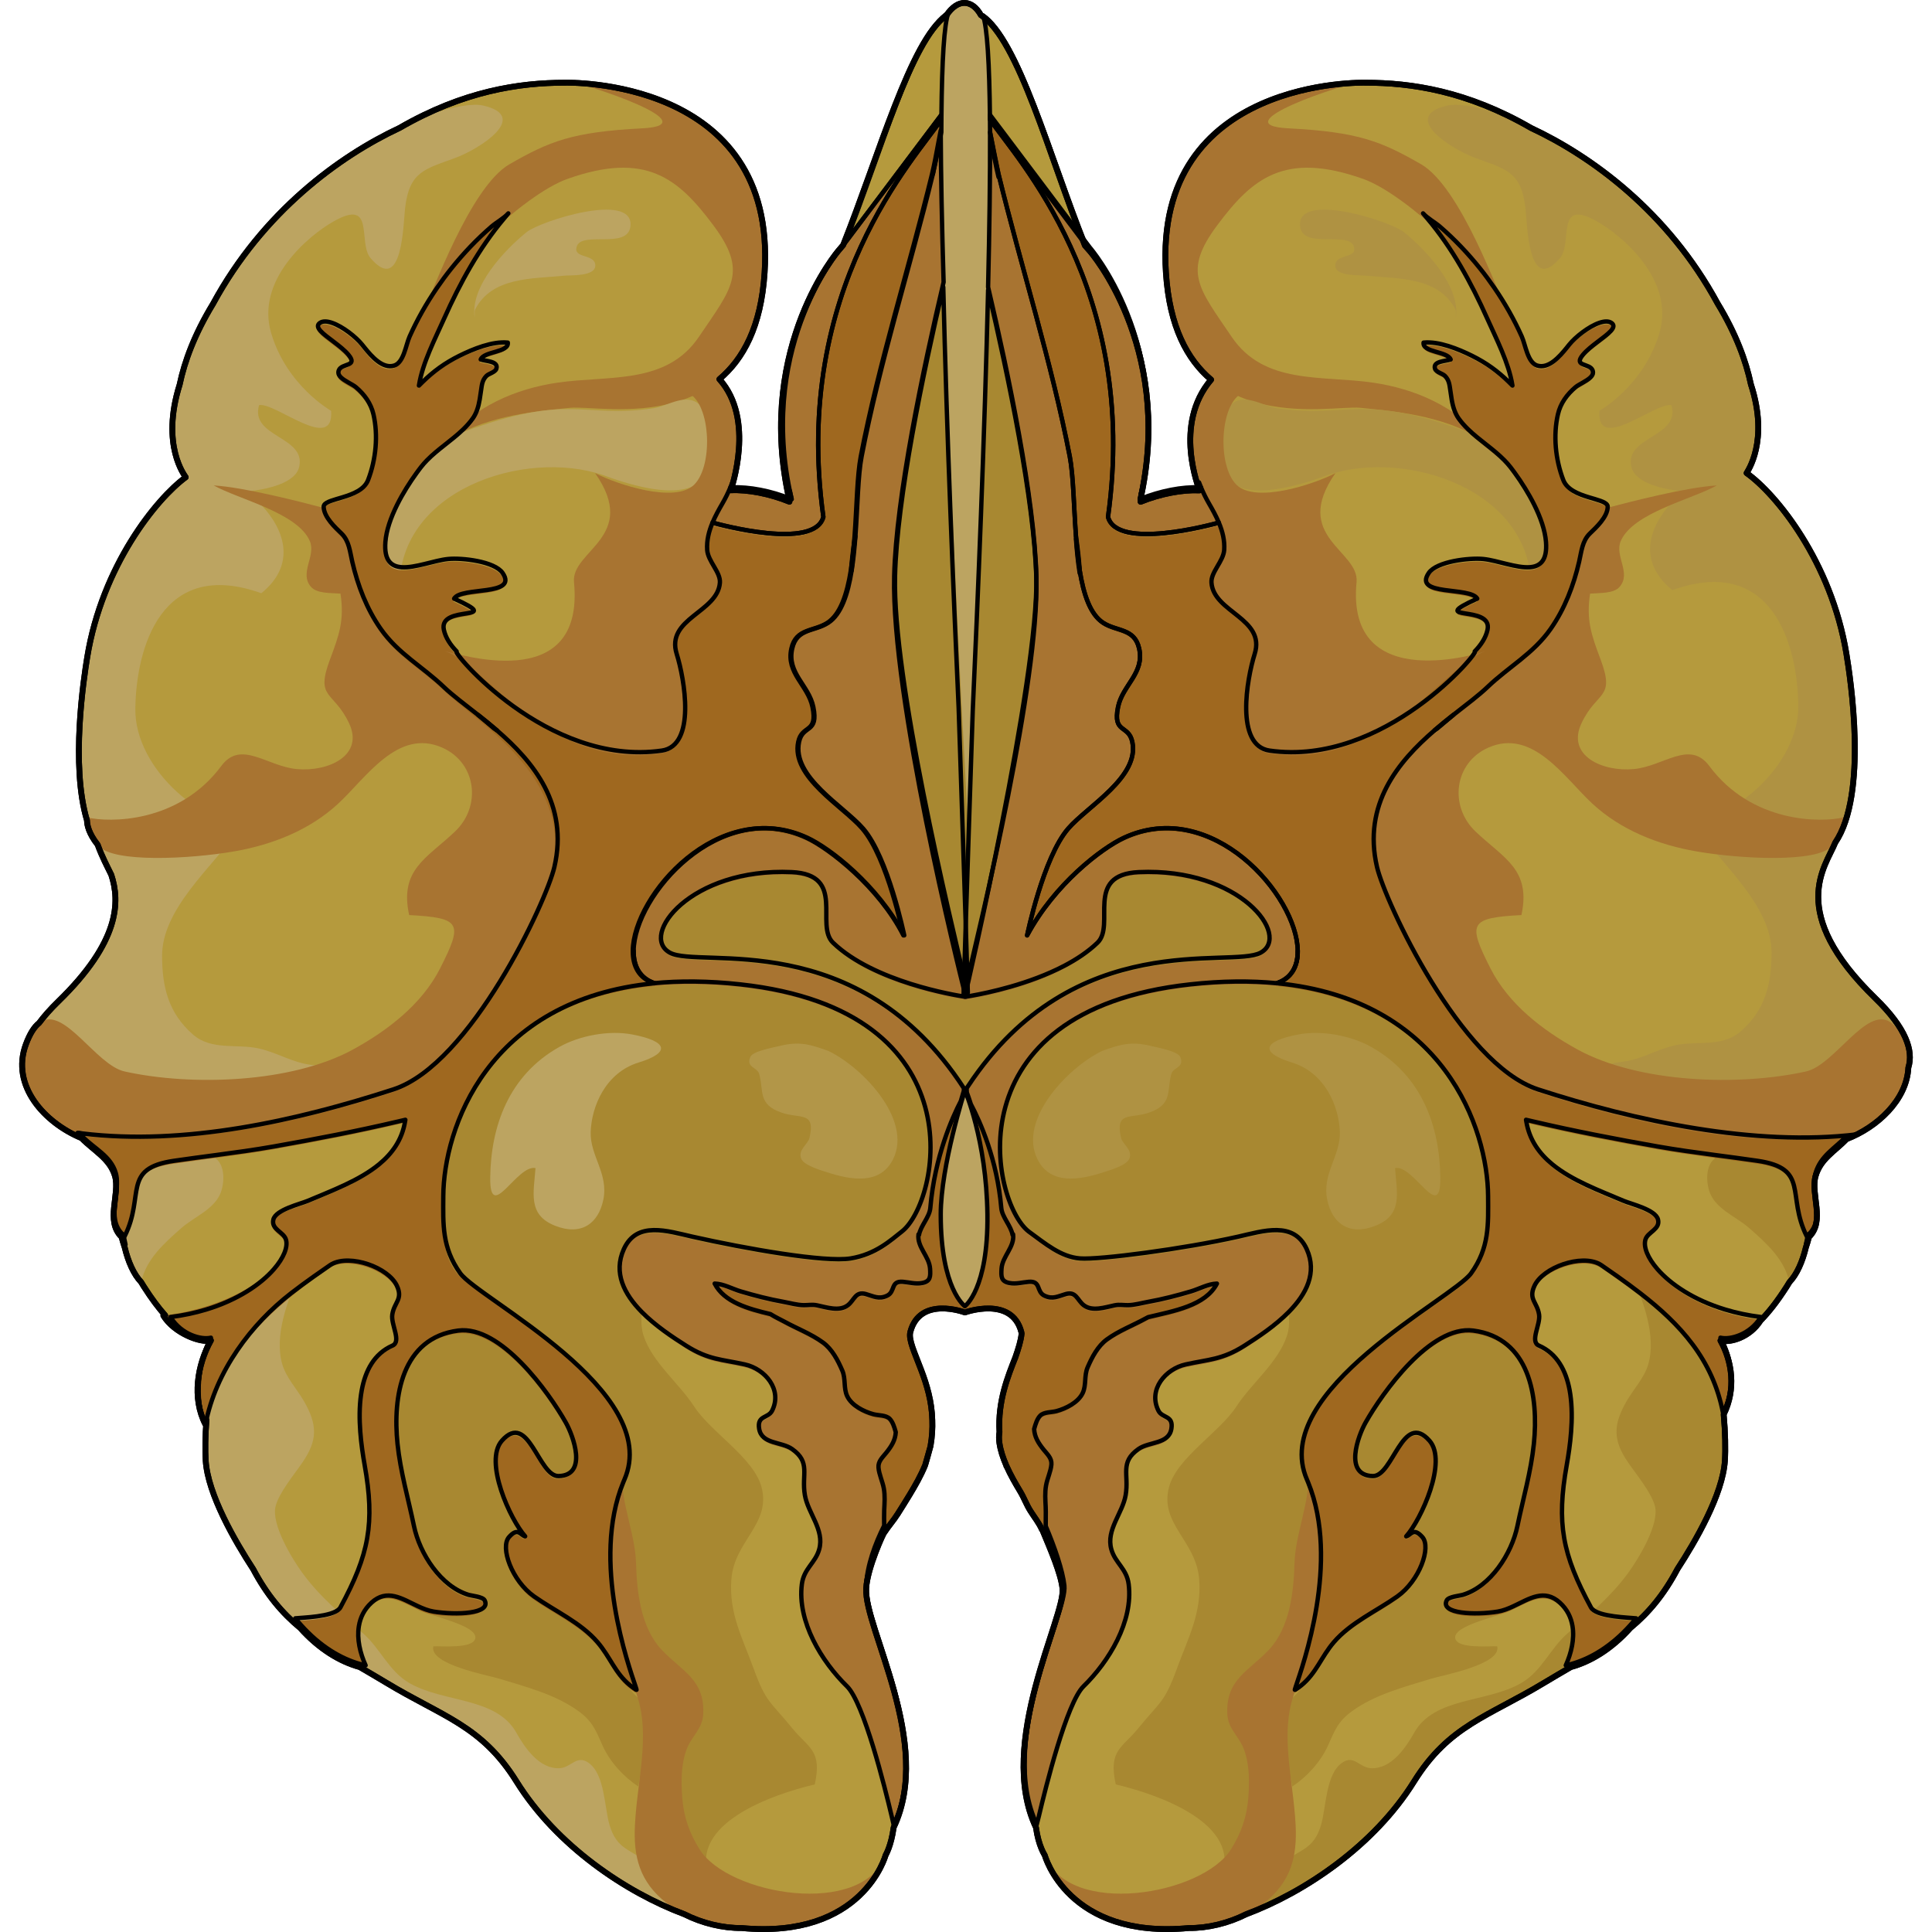 <?xml version="1.0" encoding="utf-8"?>
<!-- Created by: Science Figures, www.sciencefigures.org, Generator: Science Figures Editor -->
<!DOCTYPE svg PUBLIC "-//W3C//DTD SVG 1.1//EN" "http://www.w3.org/Graphics/SVG/1.1/DTD/svg11.dtd">
<svg version="1.1" id="Layer_1" xmlns="http://www.w3.org/2000/svg" xmlns:xlink="http://www.w3.org/1999/xlink" 
	 width="800px" height="800px" viewBox="0 0 651.993 665.207" enable-background="new 0 0 651.993 665.207"
	 xml:space="preserve">
<g>
	<g>
		<path fill="#B59A3D" d="M334.311,430.893c24.82,2.894,22.201,8.043,22.201,8.043s-18.119,35.441-8.438,62.076
			c9.689,26.635,19.714,23.223,14.873,61.963c-4.845,38.742-22.994,66.809,16.948,92.011c51.418,6.593,66.078-12.956,105.124-54.075
			c36.246-38.172,70.081-30.393,86.647-65.307c22.627-47.689,9.199-76.745,9.199-76.745s9.684,9.686,26.634-16.949
			c16.946-26.635,4.841-43.584,4.841-43.584s21.012-2.421,30.697-31.477c9.686-29.058-25.853-19.372-28.273-46.007
			c-2.424-26.633,16.949-19.369,12.104-77.481c-4.84-58.111-33.896-79.903-33.896-79.903s21.793-41.163-41.162-96.854
			C488.854,10.915,443.283,27.858,423.479,39.97c-33.879,20.719-31.736,63.06-9.686,94.433c0,0-15.975,35.938-1.647,45.424
			c-22.738-12.855-27.407-5.886-27.407-5.886s6.797-43.679-6.409-66.019C359.312,75.752,345.352,4.83,327.517,3.619"/>
		<path fill="#A88831" d="M438.063,617.365c-0.463-11.354-2.084-22.543-0.956-29.684c0.126-0.804,0.282-1.563,0.45-2.303
			c-0.959,0.811-1.521,1.23-1.521,1.23s0.698-0.86,1.809-2.427c1.637-6.095,4.68-10.056,8.039-13.771
			c7.183-15.126,13.193-38.525-2.486-59.962c19.482-35.145,51.003-59.181,62.362-69.542c3.595-8.006,0.055-18.32-0.002-28.07
			c-0.134-23.115-15.046-67.696-72.748-73.306c-8.895-0.864-18.793-0.813-29.823,0.396c-82.598,9.052-68.535,75.054-55.624,85.084
			c7.341,5.702,11.731,8.501,14.163,9.859c0.939,0.524,1.577,0.83,1.982,1.005c0.039,0.018,0.085,0.039,0.118,0.053
			c0.314,0.132,0.458,0.173,0.458,0.173s-1.29,1.101-3.293,3.101c-7.277,7.275-16.888,24.911-15.775,46.934l-1.431,3.575
			c0.201,3.968,2.64,5.754,3.64,9.346c4.931,17.728,10.529,31.131,16.267,42.444c1.331,2.624,2.272,5.137,2.618,7.565
			c0.596,4.167-0.518,9.562-2.391,15.728c-4.877,16.046-18.217,46.635-12.644,62.259c5.571,15.622,9.578,26.576,21.386,30.876
			c30.963,11.276,47.084,0.533,47.084,0.533C436.893,653.562,438.753,634.211,438.063,617.365z"/>
		<path fill="#B59A3D" d="M440.073,440.907c-6.21,3.891-1.087,11.327-3.546,18.949c-2.95,9.144-12.359,16.563-17.456,24.45
			c-5.7,8.812-20.535,17.644-23.183,27.756c-3.319,12.687,9.384,18.436,10.397,31.726c0.887,11.673-3.81,20.132-7.643,30.659
			c-4.359,11.965-5.67,11.191-13.313,20.599c-5.541,6.821-10.384,7.482-7.765,19.345c15.025,3.536,43.372,13.646,36.354,31.776
			c-7.117,18.392-33.804,16.454-47.174,7.198c-10.925-7.559-18.479-16.773-16.332-36c1.999-17.922,17.194-55.427,18.239-75.864
			c0.85-16.521,0.124-24.975,0.874-39.633c0.725-14.157,7.117-34.241,18.239-40.334"/>
		<path fill="#B59A3D" d="M518.097,413.819c3.63,4.529-4.063,24.596-5.514,34.648l2.13-0.264c0.063,4.079,0.245,8.148,0.505,12.129
			c4.807,8.119,14.407,13.842,20.009,21.014c-6.831-0.998-13.573-5.468-19.164-10.773c0.213,2.156,0.442,4.255,0.684,6.286
			c4.984,13.576,5.54,30.187,2.272,41.966c-7.07,25.504-13.843,27.646-36.884,42.327c-18.061,11.505-36.807,43.088-44.071,56.213
			c0.689,16.847-1.171,34.052-18.318,38.952c25.033-4.344,32.382-33.408,65.274-55.406c46.997-31.431,71.154-29.319,87.721-64.233
			c22.627-47.69,9.198-76.745,9.198-76.745S533.647,433.216,518.097,413.819z"/>
		<path fill="#A88831" d="M423.162,652.042c4.952-7.183,11.738-10.835,18.65-15.008c3.676-2.218,5.255-4.773,6.438-8.726
			c1.769-5.905,1.558-17.404,7.214-21.358c4.139-2.896,5.906,1.636,9.943,1.855c7.002,0.379,12.017-7.065,14.903-12.213
			c6.947-12.38,24.977-10.237,36.855-17.104c7.101-4.105,9.987-11.949,15.988-17.144c7.55-6.53,14.904-12.624,20.849-20.793
			c3.655-5.021,10.861-16.879,9.18-23.069c-1.273-4.686-6.364-10.764-9.277-15.034c-5.09-7.464-5.227-12.729-0.452-21.023
			c2.399-4.166,6.114-8.031,7.476-12.763c2.77-9.616-1.718-21.796-5.698-30.461c-3.479-7.572,14.854,8.495,21.266,14.371
			c9.063,8.301,11.548,37.289,10.785,49.368c-1.082,17.146-21.104,44.297-21.692,45.106c-11.514,15.84-24.412,21.61-40.468,31.318
			c-19.503,11.793-32.808,14.701-44.873,34.061c-18.718,30.033-56.06,48.873-77.466,50.414"/>
		<path fill="#B59A3D" d="M518.629,386.542c0,0,20.71,46.227,79.069,69.929c3.189-2.845,6.821-7.119,10.875-13.488
			c13.928-21.89,8.236-37.228,5.764-42.002C593.041,403.548,518.629,386.542,518.629,386.542z"/>
		<path fill="#A88831" d="M587.281,397.819c-5.976-0.004-6.979,6.895-5.438,12.063c1.887,6.313,9.156,8.862,13.753,12.902
			c6.097,5.362,12.233,10.839,13.892,18.69c6.857-7.128,9.106-26.414,4.877-35.047c-4.184-8.531-33.704-18.077-30.302-5.391"/>
		<path fill="#B59A3D" d="M615.838,321.917c-2.424-26.634,16.95-19.371,12.103-77.482c-4.841-58.112-33.897-79.904-33.897-79.904
			s21.795-41.162-41.162-96.854c-62.954-55.689-108.524-38.745-128.329-26.634c-33.881,20.718-31.736,63.059-9.686,94.432
			c0,0-13.114,29.501-4.924,42.102c2.104,1.824,3.274,3.323,3.274,3.323s45.737,29.288,51.978,58.336
			c0.349,1.621,0.633,3.14,0.876,4.593v-0.014c0,0,40.574-14.056,54.997-36.364l0,0c3.736-6.681,4.99-13.395,4.625-19.851
			c-0.158-0.904-0.36-1.814-0.626-2.735c-10.727-36.979-41.834-40.197-28.962-49.785c12.871-9.587,18.235-1.005,18.235-1.005
			S481.157,61,488.667,67.435c0,0,18.972,47.933,32.4,58.998c13.431,11.064,22.233-40.762,22.233-40.762s3.818,34.379-4.015,49.494
			c0,0.004-5.637,21.306,4.945,49.7c10.954,29.39-23.175,70.439-75.414,96.239c1.228,2.982,3.076,6.383,5.833,10.52
			c15.018,22.526,21.663,75.802,48.27,84.455c73.32,23.847,100.493,18.069,104.243,17.038c5.982-4.501,12.603-12.164,16.946-25.194
			C653.797,338.865,618.259,348.549,615.838,321.917z"/>
		<g>
			<g>
				<g>
					<path fill="#AF9242" d="M565.828,280.897l2.145,3.219c0.199,0.008,0.392-0.002,0.589,0.004
						C567.483,283.159,566.551,282.092,565.828,280.897z"/>
				</g>
				<g>
					<path fill="#AF9242" d="M625.29,290.116c0.848-2.116-43.96-7.938-47.272-4.258c8.018,11.537,25.415,26.047,25.354,42.236
						c-0.042,10.689-2.187,19.687-10.669,27.056c-6.46,5.614-15.283,3.038-22.851,4.824c-6.643,1.566-11.374,4.879-18.142,5.637
						c-23.768,2.665,38.215,20.512,56.581,19.542c10.15-0.535,66.95-6.285,30.825-41.412
						C608.396,313.869,621.965,298.417,625.29,290.116z"/>
				</g>
				<g>
					<path fill="#AF9242" d="M612.578,242.903c0.284,20.854-23.731,41.813-44.017,41.217c11.55,10.276,49.176,17.143,56.729,5.996
						c11.333-16.727,5.253-56.443,3.843-64.998c-5.362-32.601-25.22-56.246-35.09-62.733c-9.905-6.514-48.739,21.407-24.853,40.797
						C603.661,190.83,612.294,222.05,612.578,242.903z"/>
				</g>
			</g>
		</g>
		<path fill="#B59A3D" d="M386.12,172.747c0.098-0.764,0.209-1.705,0.329-2.803c-0.199,0.97-0.408,1.941-0.64,2.924
			C385.913,172.823,386.019,172.79,386.12,172.747z"/>
		<path fill="#B59A3D" d="M585.522,461.534c-2.129-0.621-3.584-1.602-3.584-1.602S583.175,461.156,585.522,461.534z"/>
		<path fill="#B59A3D" d="M338.076,487.731c-0.064,3.745,0.45,7.428,1.729,10.941c0.047,0.132,0.1,0.253,0.148,0.384
			C338.953,495.464,338.277,491.7,338.076,487.731L338.076,487.731z"/>
		<path fill="#B59A3D" d="M366.31,549.066c-0.346-2.429-1.287-4.941-2.618-7.565c1.24,5.819,1.521,13.005,0.329,22.547
			c-0.032,0.251-0.067,0.498-0.102,0.746C365.792,558.627,366.905,553.233,366.31,549.066z"/>
		<path fill="#B59A3D" d="M351.275,627.052c-0.399-1.954-0.693-4.02-0.86-6.224C350.49,622.929,350.761,625.001,351.275,627.052z"/>
		<path fill="#B59A3D" d="M372.661,651.493c2.512,1.523,5.267,3.045,8.308,4.565c9.264,1.188,17.407,1.713,24.78,1.554
			c-0.623-0.031-1.25-0.066-1.892-0.118C391.265,656.49,380.852,654.707,372.661,651.493z"/>
		<path fill="#B59A3D" d="M363.826,435.928c-0.402,0.441-1.421,1.576-2.835,3.273c2.003-2,3.293-3.101,3.293-3.101
			S364.141,436.06,363.826,435.928z"/>
		<path fill="#B59A3D" d="M362.138,436.101c0,0-2.284,1.298-5.908,2.971c3.987-1.482,6.641-2.771,7.479-3.196
			c-0.405-0.175-1.043-0.48-1.982-1.005C361.991,435.665,362.138,436.101,362.138,436.101z"/>
		<path fill="#B59A3D" d="M337.189,60.936l-3.659-18.047c-0.051,0.834-0.104,1.677-0.159,2.528
			C334.451,49.77,335.747,55.017,337.189,60.936z"/>
		<path fill="#A87431" d="M525.692,187.6c0.365,6.456-0.889,13.17-4.625,19.851l0,0C524.98,201.402,526.957,194.746,525.692,187.6z"
			/>
		<path fill="#BCA461" d="M437.845,584.182c1.923-2.705,5.079-7.533,8.039-13.771C442.524,574.126,439.481,578.087,437.845,584.182z
			"/>
		<path fill="#A88831" d="M438.321,615.102c5.152-3.386,9.842-8.559,12.322-14.109c2.282-5.103,3.41-8.296,8.249-11.808
			c7.933-5.758,17.921-8.324,27.155-11.158c4.113-1.262,24.376-4.922,22.847-11.183c-2.77-0.145-13.416,0.894-14.408-2.592
			c-1.361-4.773,16.875-8.072,19.854-10.093c11.821-8.021,9.051-23.256,8.923-34.908c-0.173-15.908,3.122-29.793-2.756-45.81
			c-3.795-10.336-13.915-15.493-23.122-18.832c-0.304,0.215-0.59,0.426-0.908,0.645c-21.081,14.528-47.302,40.713-47.302,40.713
			s-1.075,45.533,30.868,10.191c-11.974,13.402-17.023,13.352-19.079,11.746c0.226,1.579-9.667,6.766-9.527,8.635
			c6.85,33.766-7.438,53.4-13.879,58.839c-0.168,0.739-0.324,1.499-0.45,2.303C435.75,596.284,436.74,606.667,438.321,615.102z"/>
		<path fill="#A87431" d="M333.717,39.809c-0.026,0.453-0.055,0.914-0.081,1.372c7.202,11.854,19.409,33.471,26.238,54.145
			c10.107,30.595,10.891,68.145,15.019,83.669c3.188,11.989,38.324,1.905,38.324,1.905s3.12-7.936,1.017-9.76
			c-4.458-3.868-17.418-2.756-28.113,1.607c-0.102,0.043-0.207,0.076-0.311,0.121c0.231-0.982,0.44-1.954,0.64-2.924
			c10.596-51.198-17.793-83.713-17.793-83.713l-0.002-0.001l-32.716-43.467L333.717,39.809z"/>
		<path fill="#A88831" d="M459.759,516.221c0.736,2.311,1.319,4.575,1.771,6.796c-0.14-1.868-0.341-3.533-0.566-5.112
			C460.276,517.369,459.922,516.661,459.759,516.221z"/>
		<path fill="#A88831" d="M324.651,134.539l-2.373,177.137c0.266-2.619,0.416-4.084,0.416-4.084s-0.199,38.086,1.283,71.603
			c36.59-56.287,93.287-44.573,103.476-50.177c10.653-5.86-7.117-29.31-41.96-27.74c-18.904,0.852-7.85,18.192-14.224,24.313
			c-14.96,14.365-40.887,16.133-40.887,16.133s20.911-98.369,19.838-142.349c-0.773-31.772-13.307-86.492-20.203-114.424
			C328.004,105.475,325.802,124.756,324.651,134.539z"/>
		<g>
			<path fill="#A87431" d="M417.8,135.014c-0.452-0.348-0.93-0.734-1.427-1.146c-1.477,0.237-2.808,0.604-3.938,1.146H417.8z"/>
			<g>
				<path fill="#A87431" d="M466.07,131.74c-17.687-2.559-37.398,0.801-48.589-15.74c-11.465-16.941-16.976-22.381-4.954-38.479
					c12.024-16.097,23.12-25.483,50.106-15.96c15.639,5.521,42.966,33.006,49.079,44.19c-2.283-4.178-15.436-41.4-29.038-49.205
					c-13.711-7.868-21.566-11.129-45.699-12.36c-23.406-1.192,19.164-15.418,26.541-16.398c0,0-73.077-1.741-68.685,65.761
					c3.806,58.465,56.039,45.803,66.922,46.854c15.106,1.456,30.263,3.337,42.769,11.61
					C495.04,139.973,480.467,133.824,466.07,131.74z"/>
			</g>
		</g>
		<path fill="#AF9242" d="M521.832,175.081c-5.916-8.823-13.159-22.568-23.065-26.264c-36.988-13.803-41.087-4.622-65.591-8.242
			c-5.18-0.764-11.688-5.852-16.483-0.73c-2.4,2.562-2.83,19.692-1.289,23.075c0,0,2.039,12.855,34.935,0.699
			c27.175-9.297,71.843,5.152,70.204,40.635C530.43,197.525,524.622,179.245,521.832,175.081z"/>
		<path fill="#AF9242" d="M465.565,360.493c-7.106-3.998-17.191-5.817-25.071-4.33c-11.999,2.261-13.726,6.15-2.28,9.667
			c11.446,3.517,16.201,15.163,16.506,23.844c0.292,8.337-6.249,14.365-4.329,23.504c1.71,8.117,7.602,12.418,16.593,8.859
			c9.523-3.77,7.341-11.296,6.744-19.849c6.387-1.343,15.784,19.293,15.583,3.206C489.094,387.92,483.037,370.326,465.565,360.493z"
			/>
		<path fill="#AF9242" d="M373.781,361.457c-11.416,4.835-30.282,23.708-23.118,37.795c4.479,8.805,14.451,7.036,22.644,4.38
			c2.245-0.727,8.01-2.372,8.938-4.698c1.213-3.039-2.335-4.944-2.851-7.126c-2.19-9.32,3.325-6.521,9.625-8.72
			c8.261-2.881,6.037-7.415,7.681-13.323c0.642-2.311,4.681-2.212,3.031-5.908c-0.877-1.961-8.127-3.247-10.14-3.741
			c-6.791-1.668-10.601-0.526-17.168,1.908"/>
		<path fill="#AF9242" d="M596.098,131.855c-21.689-73.001-90.64-98.617-104.284-95.527c-16.406,3.715,1.023,14.879,9.414,17.997
			c10.61,3.942,15.944,4.64,17.401,17.4c0.645,5.628,0.906,29.902,11.854,17.185c4.588-5.33-1.81-20.962,12.814-12.65
			c8.656,4.919,26.822,20.138,21.458,38.374c-5.363,18.235-20.671,26.817-20.671,26.817c-0.979,14.676,19.008-2.882,24.8-1.983
			c3.289,11.089-16.225,10.692-13.8,21.292c1.716,7.503,19.213,9.29,25.762,8.343C600.659,166.238,601.535,148.778,596.098,131.855z
			"/>
		<path fill="#A87431" d="M443.896,507.183c0.478,10.369-4.501,20.699-4.798,31.192c-0.281,9.893-1.639,22.034-8.786,29.641
			c-6.998,7.443-14.912,10.199-14.338,22.168c0.25,5.183,4.041,7.529,5.795,12.336c1.889,5.171,1.848,11.284,1.394,16.827
			c-0.521,6.374-2.457,11.805-5.865,17.303c-9.866,15.933-56.121,23.694-64.11,2.108c0,0,7.805,29.016,49.596,25.082
			c8.757,0.082,18.712-3.099,25.718-8.529c9.503-7.366,11.523-16.209,10.993-26.868c-0.857-17.116-6.408-33.978,1.1-49.102
			c5.935-11.954,9.505-25.768,10.806-39.063C452.04,533.693,444.095,511.525,443.896,507.183z"/>
		<g>
			<path fill="#A87431" d="M644.217,351.913c-8.279-5.497-19.192,14.82-28.991,16.999c-23.022,5.12-57.559,3.998-78.671-7.561
				c-11.866-6.495-23.706-15.561-29.967-27.901c-7.938-15.647-7.31-17.418,10.649-18.389c3.369-15.684-5.957-19.43-15.786-28.748
				c-9.179-8.702-7.44-23.659,4.388-28.898c15.304-6.78,26.236,10.408,35.809,19.275c9.882,9.152,22.698,14.176,35.845,16.455
				c15.09,2.615,41.825,4.043,46.725-1.957s3.845-9.742,3.845-9.742c-7.476,1.795-31.394,2.135-46.15-17.713
				c-6.78-9.119-15.671,0.117-26.004,1.07c-10.846,1-23.245-4.667-17.986-15.796c5.354-11.33,11.734-8.196,6.538-22.028
				c-3.177-8.456-4.946-13.477-3.589-22.585c3.623-0.277,8.13-0.022,10.145-2.317c4.171-4.751-1.784-10.646,0.407-15.766
				c4.184-9.772,24.455-14.354,33.094-19.165c-10.394,0.6-29.233,5.468-39.232,8.086c-7.895,2.066-5.379,3.19-9.646,10.953
				c-2.858,5.199-1.907,12.394-4.203,18.052c-0.375,0.923-0.806,1.827-1.262,2.722l-4.786,4.877
				c1.146-0.975,2.331-1.863,3.572-2.663c-2.433,4.142-5.54,7.989-8.515,11.608c-9.448,11.5-20.783,21.541-32.188,31.046
				c-2.419,2.018-28.095,14.01-28.107,16.899c-0.014,3.508-2.357,45.799,10.143,62.246c10.582,13.927,24.751,31.019,37.851,42.144
				c13.037,11.069,41.438,17.798,58.519,20.173c16.839,2.34,41.306,3.883,57.327,0.474c14.447-3.075,31.369-17.59,25.204-34.191
				C647.684,355.507,646.011,353.104,644.217,351.913z"/>
			<path fill="#A87431" d="M520.775,216.537l4.611-4.7C523.782,213.205,522.248,214.74,520.775,216.537z"/>
		</g>
		<path fill="#9F681F" d="M562.996,448.697c10.736,6.695,18.942,11.235,18.942,11.235s1.455,0.98,3.584,1.602
			c3.365,0.98,10.431-0.941,14.176-7.063c-27.577-3.413-41.688-19.824-39.781-26.616c0.763-2.716,5.22-3.539,4.339-6.985
			c-0.858-3.365-9.253-5.304-11.825-6.397c-13.93-5.923-31.343-11.702-33.611-27.912c14.952,3.586,30.097,6.494,45.236,9.174
			c11.458,2.027,22.966,3.264,34.455,4.953c18.031,2.651,9.914,11.807,16.932,25.926c6.946-5.395,1.189-15.178,3.069-21.694
			c1.836-6.363,7.261-8.785,11.55-13.659c-35.137,4.293-73.785-4.33-107.142-15.18c-26.606-8.653-52.667-64.663-55.419-76.592
			c-7.694-33.349,25.906-50.29,38.063-61.939c7.279-6.976,15.773-11.496,21.73-20.006c4.851-6.934,7.906-14.907,9.803-23.118
			c0.802-3.478,1.061-7.163,3.692-9.717c2.083-2.018,6.082-5.628,6.157-9.22c0.057-3.165-12.763-2.619-15.295-9.212
			c-2.73-7.109-3.504-15.392-1.854-22.598c0.872-3.81,3.124-6.88,6.066-9.376c1.568-1.328,6.003-2.855,6.014-5.008
			c0.021-3.604-7.175-1.625-3.508-6.089c3.751-4.564,13.091-8.773,9.884-11.018c-3.209-2.247-11.426,3.592-14.544,7.454
			c-2.315,2.868-6.573,8.62-11.039,7.225c-3.329-1.039-3.988-7.027-5.319-10.004c-3.758-8.396-8.637-16.276-14.385-23.45
			c-4.165-5.197-8.784-10.057-13.83-14.408c-1.748-1.505-4.25-2.824-5.766-4.537c9.371,10.61,16.322,23.292,22.071,36.16
			c3.157,7.063,7.537,15.497,8.701,23.137c-4.226-4.36-8.458-7.562-13.962-10.284c-4.642-2.295-11.322-5.046-16.638-4.514
			c-0.406,3.435,8.168,2.928,9.328,5.8c-1.796,0.659-6.221,0.545-5.385,3.204c0.384,1.223,2.599,1.622,3.427,2.473
			c1.431,1.471,1.551,2.993,1.838,4.95c0.489,3.376,0.814,6.799,2.845,9.663c4.721,6.662,12.891,10.379,17.857,16.792
			c5.086,6.566,11.578,17.146,12.239,25.753c1.114,14.524-13.089,6.741-21.545,5.875c-4.784-0.489-16.101,0.798-18.832,4.829
			c-5.455,8.052,14.275,4.592,16.709,8.81c-17.962,8.202,5.482,1.795,3.533,10.751c-1.334,6.129-8.085,11.1-13.062,13.77
			c-2.301,1.236-26.281,12.504-26.428,12.183c-0.243-1.451-0.529-2.967-0.874-4.583c-6.24-29.048-51.978-58.336-51.978-58.336
			s-35.137,10.084-38.324-1.905c11.237-80.854-34.055-125.96-41.257-137.813c-0.033,0.565-0.067,1.133-0.105,1.708l3.659,18.047
			c10.079,41.321,27.292,114.899,28.05,138.39c1.07,33.301-19.308,128.308-19.308,128.308s9.623-25.573,34.451-37.094
			c38.6-17.912,75.926,41.181,52.627,48.991c57.702,5.609,72.614,50.19,72.748,73.306c0.057,9.75,0.483,17.726-5.837,26.562
			c-6.321,8.835-69.807,40.479-56.523,71.051c13.239,30.467-4.978,72.922-4.153,72.412c7.025-4.344,8.466-10.688,13.406-16.443
			c5.792-6.749,14.681-10.686,21.84-15.74c7.663-5.413,11.783-16.912,8.633-20.455c-3.147-3.542-3.937-0.593-5.558-0.253
			c5.164-5.777,14.312-25.804,8.012-32.919c-9.225-10.42-12.542,12.339-19.513,12.174c-10.177-0.241-4.991-13.977-2.514-18.379
			c5.837-10.365,22.406-33.606,37.061-31.713c19.452,2.514,22.593,22.764,20.908,38.994c-0.994,9.575-3.708,18.879-5.658,28.275
			c-1.99,9.573-9.211,20.836-18.863,23.735c-1.045,0.313-4.831,0.627-5.47,1.859c-2.419,4.683,9.774,5.147,17.502,3.896
			c7.728-1.251,14.331-9.584,21.452-3.072c6.285,5.747,5.221,14.482,2.019,21.593c7.988-1.717,16.678-6.836,24.219-16.206
			c-2.77-0.292-13.784-0.512-15.535-3.753c-9.896-18.301-11.909-28.96-8.349-49.031c2.169-12.251,4.827-34.787-9.556-41.1
			c-3.252-1.427,0.576-7.225,0.035-10.719c-0.664-4.282-3.728-5.219-1.607-9.846c3.045-6.636,17.012-11.311,23.072-7.128
			c18.999,13.104,37.211,26.486,41.857,50.847c6.92-13.264,0.345-28.745-9.012-34.952"/>
		<path fill="#A87431" d="M414.962,126.433c-15.598,11.146-13.782,33.285-5.34,47.867c2.846,4.913,5.656,10.223,5.274,16.052
			c-0.252,3.877-4.644,7.667-4.38,11.271c0.752,10.288,18.729,12.255,14.867,24.566c-2.679,8.533-6.789,31.555,5.143,33.254
			c39.543,5.626,60.182-30.546,74.248-35.169c-0.096,0.031-48.136,15.886-44.307-23.826c1.055-10.923-22.623-15.584-7.271-37.545
			c-7.73,3.986-27.503,10.442-34.054,4.025c-7.031-6.886-5.634-29.77,2.946-31.916"/>
		<path fill="#AF9242" d="M494.675,109.27c1.537-10.73-10.262-23.126-17.861-29.32c-4.695-3.83-36.955-14.124-35.784-2.124
			c0.838,8.598,18.164,0.937,18.655,7.864c0.225,3.229-6.55,1.853-6.552,5.718c0,3.858,8.351,3.271,10.808,3.522
			c10.808,1.11,24.749,0.301,30.576,11.638c0.053,0.186,0.104,0.371,0.158,0.557"/>
		<path fill="#B59A3D" d="M311.542,432.86c-24.822,2.894-16.559,6.076-16.559,6.076s13.254,22.951,14.477,51.4
			c1.217,28.315-25.754,33.898-20.912,72.639c4.846,38.742,22.994,66.809-16.949,92.011c-51.418,6.593-66.077-12.956-105.123-54.075
			c-36.246-38.172-70.081-30.393-86.646-65.307c-22.627-47.689-9.2-76.745-9.2-76.745s-9.684,9.686-26.634-16.949
			c-16.947-26.635-4.841-43.584-4.841-43.584s-21.013-2.421-30.694-31.477c-9.689-29.058,25.85-19.372,28.27-46.007
			c2.425-26.633-16.948-19.369-12.104-77.481c4.843-58.111,33.898-79.903,33.898-79.903s-21.795-41.163,41.161-96.854
			c62.955-55.689,108.526-38.746,128.329-26.635c33.881,20.719,31.736,63.06,9.688,94.433c0,0,15.975,35.938,1.648,45.424
			c22.737-12.855,27.406-5.886,27.406-5.886s-6.797-43.679,6.41-66.019C292.185,75.752,306.142,4.83,323.978,3.619"/>
		<path fill="#A88831" d="M213.434,617.365c0.464-11.354,2.081-22.543,0.954-29.684c-0.125-0.804-0.281-1.563-0.451-2.303
			c0.96,0.811,1.525,1.23,1.525,1.23s-0.701-0.86-1.813-2.427c-1.634-6.095-4.675-10.056-8.038-13.771
			c-7.182-15.126-13.191-38.525,2.487-59.962c-19.484-35.145-51.004-59.181-62.364-69.542c-3.592-8.006-0.055-18.32,0.004-28.07
			c0.135-23.115,15.045-67.696,72.748-73.306c8.895-0.864,18.795-0.813,29.825,0.396c82.596,9.052,68.532,75.054,55.623,85.084
			c-7.342,5.702-11.734,8.501-14.165,9.859c-0.939,0.524-1.578,0.83-1.982,1.005c-0.038,0.018-0.084,0.039-0.117,0.053
			c-0.314,0.132-0.455,0.173-0.455,0.173s1.287,1.101,3.289,3.101c7.279,7.275,19.923,26.506,18.811,48.529l4.105,0.001
			c-0.201,3.968-0.877,7.732-1.877,11.324c-4.932,17.728-18.002,31.131-23.739,42.444c-1.329,2.624-2.271,5.137-2.619,7.565
			c-0.595,4.167,0.518,9.562,2.394,15.728c4.876,16.046,18.217,46.635,12.643,62.259c-5.572,15.622-9.58,26.576-21.389,30.876
			c-30.961,11.276-47.082,0.533-47.082,0.533C214.601,653.562,212.743,634.211,213.434,617.365z"/>
		<path fill="#B59A3D" d="M211.423,440.907c6.208,3.891,1.082,11.327,3.545,18.949c2.951,9.144,12.357,16.563,17.459,24.45
			c5.697,8.812,20.533,17.644,23.178,27.756c3.322,12.687-9.382,18.436-10.393,31.726c-0.891,11.673,3.805,20.132,7.639,30.659
			c4.358,11.965,5.669,11.191,13.313,20.599c5.541,6.821,10.383,7.482,7.765,19.345c-15.024,3.536-43.371,13.646-36.355,31.776
			c7.118,18.392,33.804,16.454,47.177,7.198c10.922-7.559,18.477-16.773,16.332-36c-2-17.922-17.195-55.427-18.244-75.864
			c-0.845-16.521-0.12-24.975-0.871-39.633c-0.723-14.157-10.373-28.948-21.492-35.041"/>
		<path fill="#B59A3D" d="M133.399,413.819c-3.631,4.529,4.063,24.596,5.511,34.648l-2.128-0.264
			c-0.063,4.079-0.244,8.148-0.504,12.129c-4.809,8.119-14.408,13.842-20.01,21.014c6.829-0.998,13.574-5.468,19.164-10.773
			c-0.215,2.156-0.444,4.255-0.686,6.286c-4.982,13.576-5.537,30.187-2.272,41.966c7.07,25.504,13.845,27.646,36.886,42.327
			c18.059,11.505,36.805,43.088,44.073,56.213c-0.69,16.847,1.167,34.052,18.315,38.952c-25.035-4.344-32.381-33.408-65.273-55.406
			c-46.998-31.431-71.154-29.319-87.721-64.233c-22.627-47.69-9.199-76.745-9.199-76.745S117.849,433.216,133.399,413.819z"/>
		<path fill="#BCA461" d="M228.333,652.042c-4.952-7.183-11.738-10.835-18.65-15.008c-3.677-2.218-5.255-4.773-6.438-8.726
			c-1.77-5.905-1.559-17.404-7.213-21.358c-4.141-2.896-5.908,1.636-9.943,1.855c-7.003,0.379-12.02-7.065-14.906-12.213
			c-6.947-12.38-24.975-10.237-36.854-17.104c-7.1-4.105-9.984-11.949-15.987-17.144c-7.551-6.53-14.905-12.624-20.85-20.793
			c-3.655-5.021-10.86-16.879-9.179-23.069c1.272-4.686,6.361-10.764,9.275-15.034c5.089-7.464,5.227-12.729,0.451-21.023
			c-2.398-4.166-6.113-8.031-7.475-12.763c-2.77-9.616,1.719-21.796,5.699-30.461c3.478-7.572-14.854,8.495-21.27,14.371
			c-9.059,8.301-11.544,37.289-10.781,49.368c1.08,17.146,21.104,44.297,21.693,45.106c11.514,15.84,24.411,21.61,40.467,31.318
			c19.503,11.793,32.806,14.701,44.871,34.061c18.721,30.033,56.062,48.873,77.469,50.414"/>
		<path fill="#B59A3D" d="M132.864,386.542c0,0-20.71,46.227-79.066,69.929c-3.189-2.845-6.822-7.119-10.876-13.488
			c-13.928-21.89-8.235-37.228-5.764-42.002C58.452,403.548,132.864,386.542,132.864,386.542z"/>
		<path fill="#BCA461" d="M64.214,397.819c5.977-0.004,6.979,6.895,5.438,12.063c-1.887,6.313-9.156,8.862-13.752,12.902
			c-6.098,5.362-12.234,10.839-13.893,18.69c-6.857-7.128-9.105-26.414-4.875-35.047c4.182-8.531,33.7-18.077,30.3-5.391"/>
		<path fill="#B59A3D" d="M35.657,321.917c2.424-26.634-16.949-19.371-12.104-77.482c4.843-58.112,33.897-79.904,33.897-79.904
			s-21.793-41.162,41.162-96.854c62.955-55.689,108.527-38.745,128.331-26.634c33.879,20.718,31.736,63.059,9.686,94.432
			c0,0,13.112,29.501,4.922,42.102c-2.103,1.824-3.272,3.323-3.272,3.323s-45.737,29.288-51.977,58.336
			c-0.348,1.621-0.633,3.14-0.877,4.593v-0.014c0,0-40.574-14.056-54.999-36.364l0,0c-3.735-6.681-4.989-13.395-4.622-19.851
			c0.158-0.904,0.359-1.814,0.625-2.735c10.727-36.979,41.834-40.197,28.963-49.785c-12.871-9.587-18.236-1.005-18.236-1.005
			S170.336,61,162.827,67.435c0,0-18.973,47.933-32.401,58.998c-13.429,11.064-22.231-40.762-22.231-40.762
			s-3.82,34.379,4.015,49.494c0,0.004,5.636,21.306-4.946,49.7c-10.955,29.39,23.175,70.439,75.414,96.239
			c-1.227,2.982-3.075,6.383-5.832,10.52c-15.018,22.526-21.662,75.802-48.271,84.455C55.255,399.925,28.081,394.148,24.33,393.117
			c-5.981-4.501-12.603-12.164-16.944-25.194C-2.302,338.865,33.236,348.549,35.657,321.917z"/>
		<g>
			<path fill="#BCA461" d="M86.741,281.969l-2.145,3.219c-0.202,0.008-0.395-0.001-0.59,0.004
				C85.086,284.232,86.017,283.165,86.741,281.969z"/>
			<path fill="#BCA461" d="M27.276,291.188c-0.845-2.115,43.959-7.938,47.272-4.257c-8.017,11.537-25.415,26.047-25.351,42.235
				c0.039,10.69,2.186,19.688,10.666,27.057c6.463,5.613,15.283,3.037,22.852,4.823c6.643,1.567,11.376,4.879,18.141,5.638
				c23.769,2.664-38.215,20.511-56.58,19.542c-10.151-0.536-66.949-6.285-30.826-41.413
				C44.171,314.941,30.604,299.491,27.276,291.188z"/>
			<path fill="#BCA461" d="M39.988,243.976c-0.284,20.853,23.732,41.812,44.019,41.216c-11.552,10.277-49.176,17.143-56.73,5.996
				c-11.332-16.727-5.251-56.442-3.842-64.997c5.361-32.601,25.221-56.247,35.09-62.733c9.905-6.514,48.738,21.407,24.852,40.796
				C48.907,191.902,40.271,223.122,39.988,243.976z"/>
		</g>
		<path fill="#B59A3D" d="M265.376,172.747c-0.099-0.764-0.211-1.705-0.332-2.803c0.201,0.97,0.41,1.941,0.641,2.924
			C265.581,172.823,265.478,172.79,265.376,172.747z"/>
		<path fill="#B59A3D" d="M65.971,461.534c2.132-0.621,3.585-1.602,3.585-1.602S68.32,461.156,65.971,461.534z"/>
		<path fill="#B59A3D" d="M313.419,487.731c0.063,3.745-0.451,7.428-1.729,10.941c-0.049,0.132-0.102,0.253-0.148,0.384
			C312.542,495.464,313.218,491.7,313.419,487.731L313.419,487.731z"/>
		<path fill="#B59A3D" d="M285.184,549.066c0.349-2.429,1.29-4.941,2.619-7.565c-1.239,5.819-1.521,13.005-0.327,22.547
			c0.031,0.251,0.067,0.498,0.102,0.746C285.701,558.627,284.589,553.233,285.184,549.066z"/>
		<path fill="#B59A3D" d="M300.22,627.052c0.4-1.954,0.693-4.02,0.861-6.224C301.003,622.929,300.732,625.001,300.22,627.052z"/>
		<path fill="#B59A3D" d="M287.669,435.928c0.4,0.441,1.42,1.576,2.834,3.273c-2.002-2-3.289-3.101-3.289-3.101
			S287.354,436.06,287.669,435.928z"/>
		<path fill="#B59A3D" d="M289.356,436.101c0,0,2.281,1.298,5.906,2.971c-3.986-1.482-6.637-2.771-7.477-3.196
			c0.404-0.175,1.043-0.48,1.982-1.005C289.505,435.665,289.356,436.101,289.356,436.101z"/>
		<path fill="#B59A3D" d="M314.306,60.936l3.657-18.047c0.053,0.834,0.105,1.677,0.162,2.528
			C317.044,49.77,315.749,55.017,314.306,60.936z"/>
		<path fill="#A87431" d="M125.804,187.6c-0.367,6.456,0.887,13.17,4.622,19.851l0,0C126.515,201.402,124.538,194.746,125.804,187.6
			z"/>
		<path fill="#BCA461" d="M213.648,584.182c-1.921-2.705-5.078-7.533-8.038-13.771C208.974,574.126,212.015,578.087,213.648,584.182
			z"/>
		<path fill="#A88831" d="M213.172,615.102c-5.151-3.386-9.84-8.559-12.321-14.109c-2.281-5.103-3.41-8.296-8.248-11.808
			c-7.93-5.758-17.923-8.324-27.156-11.158c-4.112-1.262-24.377-4.922-22.846-11.183c2.768-0.145,13.416,0.894,14.408-2.592
			c1.359-4.773-16.875-8.072-19.854-10.093c-11.82-8.021-9.051-23.256-8.925-34.908c0.173-15.908-3.124-29.793,2.757-45.81
			c3.794-10.336,13.916-15.493,23.125-18.832c0.302,0.215,0.588,0.426,0.906,0.645c21.079,14.528,47.303,40.713,47.303,40.713
			s1.072,45.533-30.871,10.191c11.974,13.402,17.025,13.352,19.082,11.746c-0.229,1.579,9.664,6.766,9.527,8.635
			c-6.85,33.766,7.438,53.4,13.877,58.839c0.17,0.739,0.326,1.499,0.451,2.303C215.746,596.284,214.755,606.667,213.172,615.102z"/>
		<path fill="#A87431" d="M317.778,39.809c0.026,0.453,0.053,0.914,0.081,1.372c-7.204,11.854-19.409,33.471-26.238,54.145
			c-10.107,30.595-10.891,68.145-15.019,83.669c-3.188,11.989-38.324,1.905-38.324,1.905s-3.119-7.936-1.019-9.76
			c4.461-3.868,17.419-2.756,28.116,1.607c0.102,0.043,0.205,0.076,0.309,0.121c-0.23-0.982-0.439-1.954-0.641-2.924
			c-10.594-51.198,17.793-83.713,17.793-83.713V86.23l32.716-43.467L317.778,39.809z"/>
		<path fill="#A88831" d="M191.735,516.221c-0.734,2.311-1.318,4.575-1.77,6.796c0.137-1.868,0.338-3.533,0.566-5.112
			C191.22,517.369,191.569,516.661,191.735,516.221z"/>
		<path fill="#A88831" d="M326.845,134.539l2.37,177.137c-0.264-2.619-0.416-4.084-0.416-4.084s-0.8,41.453-2.282,74.97
			c-36.59-56.287-92.288-47.94-102.475-53.544c-10.653-5.86,7.117-29.31,41.961-27.74c18.902,0.852,7.85,18.192,14.223,24.313
			c14.96,14.365,40.886,13.352,40.886,13.352s-20.909-95.588-19.837-139.568c0.775-31.772,13.305-86.492,20.202-114.424
			C323.489,105.475,325.694,124.756,326.845,134.539z"/>
		<g>
			<path fill="#A87431" d="M233.697,135.014c0.45-0.348,0.929-0.734,1.424-1.146c1.476,0.237,2.806,0.604,3.938,1.146H233.697z"/>
			<g>
				<path fill="#A87431" d="M185.425,131.74c17.686-2.559,37.396,0.801,48.589-15.74c11.465-16.941,16.977-22.381,4.954-38.479
					c-12.024-16.097-23.12-25.483-50.105-15.96c-15.642,5.521-42.967,33.006-49.084,44.19c2.286-4.178,15.438-41.4,29.04-49.205
					c13.712-7.868,21.568-11.129,45.7-12.36c23.408-1.192-19.162-15.418-26.541-16.398c0,0,73.078-1.741,68.684,65.761
					c-3.807,58.465-56.035,45.803-66.92,46.854c-15.106,1.456-30.262,3.337-42.77,11.61
					C156.455,139.973,171.026,133.824,185.425,131.74z"/>
			</g>
		</g>
		<path fill="#BCA461" d="M129.663,175.081c5.914-8.823,13.16-22.568,23.064-26.264c36.989-13.803,41.088-4.622,65.592-8.242
			c5.18-0.764,11.688-5.852,16.481-0.73c2.401,2.562,2.83,19.692,1.292,23.075c0,0-2.041,12.855-34.936,0.699
			c-27.174-9.297-71.842,5.152-70.204,40.635C121.065,197.525,126.873,179.245,129.663,175.081z"/>
		<path fill="#BCA461" d="M185.931,360.493c7.104-3.998,17.188-5.817,25.072-4.33c11.996,2.261,13.723,6.15,2.278,9.667
			c-11.448,3.517-16.2,15.163-16.507,23.844c-0.293,8.337,6.248,14.365,4.328,23.504c-1.709,8.117-7.602,12.418-16.59,8.859
			c-9.523-3.77-7.342-11.296-6.745-19.849c-6.387-1.343-15.784,19.293-15.583,3.206C162.401,387.92,168.457,370.326,185.931,360.493
			z"/>
		<path opacity="0.5" fill="#BCA461" d="M277.714,361.457c11.416,4.835,30.281,23.708,23.117,37.795
			c-4.479,8.805-14.45,7.036-22.643,4.38c-2.246-0.727-8.01-2.372-8.939-4.698c-1.211-3.039,2.336-4.944,2.852-7.126
			c2.192-9.32-3.324-6.521-9.627-8.72c-8.258-2.881-6.035-7.415-7.678-13.323c-0.643-2.311-4.682-2.212-3.034-5.908
			c0.878-1.961,8.129-3.247,10.142-3.741c6.791-1.668,10.599-0.526,17.168,1.908"/>
		<path fill="#BCA461" d="M55.397,131.855c21.689-73.001,90.638-98.617,104.283-95.527c16.406,3.715-1.024,14.879-9.414,17.997
			c-10.611,3.942-15.945,4.64-17.402,17.4c-0.643,5.628-0.904,29.902-11.852,17.185c-4.588-5.33,1.809-20.962-12.814-12.65
			c-8.654,4.919-26.822,20.138-21.457,38.374c5.362,18.235,20.668,26.817,20.668,26.817c0.979,14.676-19.008-2.882-24.799-1.983
			c-3.29,11.089,16.227,10.692,13.801,21.292c-1.715,7.503-19.213,9.29-25.762,8.343C50.834,166.238,49.958,148.778,55.397,131.855z
			"/>
		<path fill="#A87431" d="M207.599,507.183c-0.477,10.369,4.502,20.699,4.797,31.192c0.283,9.893,1.641,22.034,8.788,29.641
			c6.997,7.443,14.911,10.199,14.337,22.168c-0.249,5.183-4.039,7.529-5.794,12.336c-1.889,5.171-1.847,11.284-1.394,16.827
			c0.521,6.374,2.455,11.805,5.863,17.303c9.868,15.933,56.123,23.694,64.113,2.108c0,0-7.807,29.016-49.596,25.082
			c-8.758,0.082-18.715-3.099-25.719-8.529c-9.505-7.366-11.523-16.209-10.992-26.868c0.854-17.116,6.407-33.978-1.102-49.102
			c-5.936-11.954-9.505-25.768-10.805-39.063C199.453,533.693,207.399,511.525,207.599,507.183z"/>
		<g>
			<path fill="#A87431" d="M2.304,359.572c-6.164,16.602,10.758,31.116,25.205,34.191c16.021,3.409,40.488,1.866,57.324-0.474
				c17.082-2.375,45.484-9.104,58.52-20.173c13.1-11.125,27.268-28.217,37.852-42.144c12.498-16.447,10.154-58.738,10.141-62.246
				c-0.013-2.889-25.686-14.881-28.107-16.899c-11.404-9.505-22.738-19.546-32.188-31.046c-2.974-3.619-6.082-7.466-8.514-11.608
				c1.239,0.8,2.426,1.688,3.57,2.663l-4.784-4.877c-0.456-0.895-0.887-1.798-1.264-2.722c-2.295-5.658-1.343-12.853-4.2-18.052
				c-4.268-7.763-1.75-8.887-9.646-10.953c-10.002-2.618-28.84-7.486-39.232-8.086c8.637,4.811,28.908,9.393,33.092,19.165
				c2.192,5.121-3.764,11.015,0.407,15.766c2.015,2.294,6.522,2.04,10.146,2.317c1.357,9.108-0.411,14.129-3.588,22.585
				c-5.194,13.832,1.185,10.698,6.538,22.028c5.259,11.128-7.142,16.796-17.985,15.796c-10.336-0.953-19.227-10.189-26.007-1.07
				c-14.755,19.848-38.673,19.508-46.147,17.713c0,0-1.055,3.742,3.842,9.742c4.9,6,31.637,4.572,46.725,1.957
				c13.146-2.279,25.965-7.303,35.845-16.455c9.575-8.867,20.505-26.056,35.812-19.275c11.824,5.239,13.566,20.196,4.387,28.898
				c-9.828,9.318-19.156,13.064-15.786,28.748c17.961,0.971,18.588,2.741,10.649,18.389c-6.262,12.341-18.102,21.406-29.967,27.901
				c-21.112,11.559-55.648,12.681-78.671,7.561c-9.798-2.179-20.712-22.496-28.993-16.999
				C5.482,353.104,3.813,355.507,2.304,359.572z"/>
			<path fill="#A87431" d="M130.72,216.537l-4.613-4.7C127.713,213.205,129.247,214.74,130.72,216.537z"/>
		</g>
		<path fill="#9F681F" d="M88.499,448.697c-10.736,6.695-18.943,11.235-18.943,11.235s-1.453,0.98-3.585,1.602
			c-3.362,0.98-12.587-2.435-16.333-8.557c27.576-3.413,43.846-18.331,41.938-25.123c-0.761-2.716-5.218-3.539-4.339-6.985
			c0.861-3.365,9.254-5.304,11.825-6.397c13.93-5.923,31.345-11.702,33.614-27.912c-14.955,3.586-30.099,6.494-45.239,9.174
			c-11.456,2.027-22.962,3.264-34.455,4.953c-18.028,2.651-9.911,11.807-16.931,25.926c-6.945-5.395-1.19-15.178-3.07-21.694
			c-1.833-6.363-8.055-9.066-12.344-13.94c35.137,4.293,74.58-4.049,107.936-14.898c26.609-8.653,53.99-64.434,55.422-76.592
			c5.812-32.683-25.907-50.29-38.063-61.939c-7.281-6.976-15.774-11.496-21.73-20.006c-4.853-6.934-7.908-14.907-9.804-23.118
			c-0.803-3.478-1.059-7.163-3.693-9.717c-2.082-2.018-6.082-5.628-6.154-9.22c-0.059-3.165,12.762-2.619,15.295-9.212
			c2.729-7.109,3.502-15.392,1.852-22.598c-0.871-3.81-3.121-6.88-6.066-9.376c-1.566-1.328-5.998-2.855-6.012-5.008
			c-0.021-3.604,7.172-1.625,3.506-6.089c-3.749-4.564-13.088-8.773-9.881-11.018c3.208-2.247,11.425,3.592,14.541,7.454
			c2.318,2.868,6.573,8.62,11.041,7.225c3.329-1.039,3.988-7.027,5.319-10.004c3.757-8.396,8.638-16.276,14.386-23.45
			c4.165-5.197,8.783-10.057,13.83-14.408c1.745-1.505,4.251-2.824,5.766-4.537c-9.371,10.61-16.323,23.292-22.074,36.16
			c-3.155,7.063-7.537,15.497-8.7,23.137c4.228-4.36,8.458-7.562,13.962-10.284c4.641-2.295,11.325-5.046,16.639-4.514
			c0.408,3.435-8.17,2.928-9.328,5.8c1.797,0.659,6.22,0.545,5.385,3.204c-0.383,1.223-2.6,1.622-3.426,2.473
			c-1.432,1.471-1.552,2.993-1.838,4.95c-0.492,3.376-0.817,6.799-2.848,9.663c-4.721,6.662-12.889,10.379-17.855,16.792
			c-5.086,6.566-11.578,17.146-12.238,25.753c-1.117,14.524,13.086,6.741,21.546,5.875c4.78-0.489,16.099,0.798,18.831,4.829
			c5.453,8.052-14.278,4.592-16.713,8.81c17.963,8.202-5.479,1.795-3.528,10.751c1.331,6.129,8.081,11.1,13.058,13.77
			c2.303,1.236,26.283,12.504,26.43,12.183c0.244-1.451,0.527-2.967,0.875-4.583c6.239-29.048,51.977-58.336,51.977-58.336
			s35.137,10.084,38.324-1.905c-11.236-80.854,34.053-125.96,41.257-137.813c0.032,0.565,0.065,1.133,0.104,1.708l-3.657,18.047
			c-10.08,41.321-27.292,114.899-28.049,138.39c-1.073,33.301,19.307,128.308,19.307,128.308s-9.625-25.573-34.453-37.094
			c-38.6-17.912-75.924,41.181-52.625,48.991c-57.703,5.609-72.613,50.19-72.748,73.306c-0.059,9.75-0.445,19.87,5.836,26.562
			c6.281,6.69,69.809,40.479,56.524,71.051c-13.241,30.467,4.978,72.922,4.153,72.412c-7.025-4.344-8.465-10.688-13.406-16.443
			c-5.793-6.749-14.681-10.686-21.84-15.74c-7.665-5.413-11.781-16.912-8.633-20.455c3.148-3.542,3.936-0.593,5.555-0.253
			c-5.161-5.777-14.309-25.804-8.008-32.919c9.225-10.42,12.543,12.339,19.51,12.174c10.18-0.241,4.994-13.977,2.514-18.379
			c-5.836-10.365-22.404-33.606-37.061-31.713c-19.452,2.514-22.591,22.764-20.906,38.994c0.992,9.575,3.708,18.879,5.658,28.275
			c1.988,9.573,9.209,20.836,18.861,23.735c1.047,0.313,4.834,0.627,5.472,1.859c2.417,4.683-9.774,5.147-17.501,3.896
			c-7.73-1.251-14.331-9.584-21.454-3.072c-6.285,5.747-5.22,14.482-2.019,21.593c-7.989-1.717-16.676-6.836-24.22-16.206
			c2.771-0.292,13.784-0.512,15.538-3.753c9.893-18.301,11.906-28.96,8.348-49.031c-2.17-12.251-4.825-34.787,9.557-41.1
			c3.252-1.427-0.576-7.225-0.034-10.719c0.663-4.282,3.724-5.219,1.606-9.846c-3.045-6.636-17.014-11.311-23.075-7.128
			c-18.997,13.104-37.929,29.486-42.575,53.847c-6.924-13.264,0.373-31.745,9.73-37.952"/>
		<path fill="#A87431" d="M229.406,135.014c8.581,2.146,9.978,25.029,2.946,31.916c-6.552,6.417-26.324-0.04-34.054-4.025
			c15.35,21.961-8.326,26.623-7.273,37.545c3.829,39.712-41.388,24.028-44.307,23.826c14.067,4.623,34.706,40.795,74.251,35.169
			c11.932-1.699,7.818-24.721,5.142-33.254c-3.862-12.312,14.116-14.278,14.867-24.566c0.264-3.605-4.126-7.395-4.382-11.271
			c-0.38-5.829,2.432-11.14,5.274-16.052c8.442-14.583,10.26-36.722-5.34-47.867"/>
		<path fill="#BCA461" d="M156.82,109.27c-1.536-10.73,10.263-23.126,17.857-29.32c4.7-3.83,36.96-14.124,35.788-2.124
			c-0.84,8.598-18.166,0.937-18.653,7.864c-0.228,3.229,6.548,1.853,6.548,5.718c0.002,3.858-8.348,3.271-10.807,3.522
			c-10.807,1.11-24.75,0.301-30.575,11.638c-0.053,0.186-0.104,0.371-0.158,0.557"/>
		<path fill="#A87431" d="M443.3,431.072c-4.429-9.775-14.979-6.224-23.574-4.286c-18.641,4.2-47.872,8.039-54.486,7.503
			c-6.615-0.536-11.801-5.005-17.677-9.277c-12.911-10.03-26.974-76.032,55.624-85.084c11.03-1.209,20.929-1.261,29.823-0.396
			c23.299-7.811-14.027-67.978-52.627-50.064c-7.65,3.55-23.913,15.954-33.339,33.593c0,0,5.514-26.8,14.146-36.771
			c6.715-7.754,24.619-17.742,22.069-29.849c-1.28-6.072-6.797-2.747-4.91-12.013c1.523-7.489,9.19-11.647,7.266-20.141
			c-1.599-7.055-7.671-5.765-12.427-8.87c-11.584-7.564-8.633-42.569-11.467-57.263c-6.267-32.491-16.698-65.094-24.54-97.25
			c-1.438-5.905-2.732-14.24-3.811-18.584c-0.803,12.17-2.036,29.212-3.354,42.631c6.896,27.932,19.43,82.652,20.203,114.424
			c1.019,41.847-22.217,135.189-24.474,144.144c-2.256-8.955-25.492-102.297-24.473-144.144
			c0.775-31.772,13.305-86.492,20.202-114.424c-1.316-13.419-2.71-29.891-3.514-42.061c-1.079,4.344-2.21,12.108-3.649,18.014
			c-7.844,32.156-18.273,64.759-24.539,97.25c-2.834,14.694,0.114,49.699-11.467,57.263c-4.757,3.105-10.831,1.815-12.428,8.87
			c-1.924,8.494,5.741,12.652,7.266,20.141c1.887,9.266-3.63,5.941-4.91,12.013c-2.551,12.106,15.354,22.095,22.068,29.849
			c8.635,9.972,14.146,36.771,14.146,36.771c-8.397-16.687-25.687-30.043-33.339-33.593c-38.6-17.913-75.924,42.254-52.625,50.064
			c8.895-0.864,18.795-0.813,29.825,0.396c82.596,9.052,68.532,75.054,55.623,85.084c-3.657,2.839-8.878,7.849-17.677,9.277
			c-8.797,1.431-35.847-3.303-54.489-7.503c-8.594-1.938-19.146-5.489-23.574,4.286c-6.652,14.688,11.085,26.717,21.485,33.292
			c7.668,4.848,12.187,4.646,20.18,6.422c6.944,1.545,13.011,8.645,9.397,15.903c-1.363,2.736-5.24,1.544-4.478,6.239
			c0.872,5.371,7.643,4.371,11.328,6.974c6.543,4.623,3.202,8.747,4.417,15.871c1.071,6.287,6.795,11.945,4.942,18.641
			c-1.314,4.75-5.291,6.635-5.977,12.021c-1.635,12.847,6.816,26.68,15.534,35.168c6.963,6.781,16.058,47.625,16.058,47.625
			c13.779-29.049-10.134-68.363-9.458-82.309c0.674-13.944,10.776-29.254,14.798-34.563c18.318-24.186-0.562-46.217-0.917-54.874
			c-0.358-8.657,7.71-20.244,20.107-9.888c9.86-10.088,19.335,1.513,19.601,9.888c0.363,11.491-17.381,30.688,0.937,54.874
			c4.021,5.31,12.649,24.91,13.724,34.563c1.075,9.654-23.238,53.26-9.457,82.309c0,0,9.094-40.844,16.057-47.625
			c8.718-8.488,17.169-22.321,15.532-35.168c-0.686-5.387-4.66-7.271-5.975-12.021c-1.853-6.695,3.87-12.354,4.943-18.641
			c1.212-7.124-2.128-11.248,4.417-15.871c3.685-2.603,10.455-1.603,11.327-6.974c0.763-4.695-3.116-3.503-4.478-6.239
			c-3.613-7.259,2.454-14.358,9.399-15.903c7.989-1.776,12.509-1.574,20.178-6.422C432.216,457.789,449.952,445.76,443.3,431.072z
			 M326.218,375.702c1.201,27.189,2.037,47.236,1.12,53.962c0.185,3.576-0.493,6.406-1.591,8.498
			c-1.096-2.092-1.773-4.922-1.592-8.498c-0.912-6.726-0.078-26.772,1.123-53.962c-36.591-56.287-91.05-41.08-101.236-46.684
			c-10.653-5.86,7.117-29.31,41.961-27.74c18.902,0.852,7.85,18.192,14.223,24.313c14.039,13.48,41.971,18.063,45.357,18.577
			c-0.006,0.022-0.014,0.05-0.014,0.05s0.076-0.01,0.178-0.025c0.104,0.016,0.179,0.025,0.179,0.025s-0.008-0.027-0.015-0.05
			c3.389-0.514,31.319-5.097,45.358-18.577c6.374-6.12-4.681-23.461,14.224-24.313c34.843-1.569,52.613,21.88,41.96,27.74
			C417.265,334.622,362.808,319.415,326.218,375.702z"/>
		<path fill="#BCA461" d="M319.552,5.352c3.998-6.012,9.217-5.494,12.258-0.096c7.774,20.077-5.24,276.19-5.24,276.19
			S311.783,22.742,319.552,5.352z"/>
		<line fill="none" x1="329.842" y1="498.65" x2="329.842" y2="498.65"/>
		<path fill="#9F681F" d="M412.399,442.945c-3.037,0.079-6.048,1.826-8.981,2.695c-4.752,1.41-9.773,2.714-14.636,3.576
			c-2.271,0.403-4.713,1.129-7.024,1.16c-1.637,0.022-2.913-0.286-4.572,0.049c-3.267,0.659-7.736,2.284-10.706-0.077
			c-2.179-1.73-2.559-4.806-6.111-3.805c-2.635,0.742-4.459,1.925-7.303,0.596c-2.979-1.394-1.118-5.166-5.477-4.809
			c-2.233,0.184-4.321,0.86-6.638,0.417c-2.909-0.557-2.879-2.285-2.717-4.923c0.262-4.248,4.563-7.467,3.987-11.842
			c-0.077-0.218-0.114,0.072-0.181,0.207c-0.525-3.099-3.622-6.138-3.888-9.26c-1.98-23.207-12.542-39.34-12.542-39.34
			s-9.917,16.133-11.897,39.34c-0.268,3.122-3.365,6.161-3.891,9.26c-0.064-0.135-0.104-0.425-0.181-0.207
			c-0.575,4.375,3.728,7.594,3.989,11.842c0.162,2.638,0.192,4.366-2.719,4.923c-2.314,0.443-4.402-0.233-6.635-0.417
			c-4.359-0.357-2.499,3.415-5.478,4.809c-2.845,1.329-4.668,0.146-7.302-0.596c-3.553-1.001-3.934,2.074-6.112,3.805
			c-2.972,2.361-7.439,0.736-10.708,0.077c-1.658-0.335-2.936-0.026-4.572-0.049c-2.31-0.031-4.752-0.757-7.022-1.16
			c-4.862-0.862-9.886-2.166-14.638-3.576c-2.932-0.869-5.944-2.616-8.981-2.695c3.259,6.375,11.525,8.697,19.208,10.507
			c1.604,1.019,3.838,2.077,4.716,2.56c4.37,2.402,9.328,4.273,13.365,7.227c3.147,2.302,5.11,6.083,6.639,9.608
			c1.264,2.905,0.401,6.079,1.692,8.835c1.525,3.256,5.8,5.377,9.043,6.246c1.727,0.465,4.344,0.256,5.621,1.593
			c1.006,1.047,1.568,2.76,2.07,4.581c-0.152,2.742-1.426,4.783-3.275,7.095c-1.277,1.596-2.841,2.938-2.672,5.093
			c0.184,2.349,1.409,4.805,1.836,7.199c0.454,2.539,0.243,4.979,0.131,7.509c-0.097,2.236,0.029,4.492-0.01,6.73
			c1.483-2.281,3.176-4.139,4.613-6.407c1.431-2.261,2.822-4.467,4.202-6.754c1.862-3.091,3.821-6.494,5.25-10.022
			c0.003,0.12,0.021,0.248,0.019,0.363c0.501-1.406,0.911-2.787,1.25-4.143c0.185-0.684,0.336-1.369,0.463-2.057
			c0.027-0.139,0.051-0.276,0.082-0.413c0.02-0.139,0.057-0.276,0.076-0.416c0.012-0.066,0.014-0.123,0.021-0.188
			c3.4-19.575-8.492-33.313-6.977-39.088c3.301-12.571,18.782-6.717,18.782-6.717s16.125-5.854,19.426,6.717
			c1.392,5.309-8.543,17.346-7.521,34.458c-0.187,1.159-0.241,2.244-0.022,3.746c0.365,2.563,1.217,5.112,2.293,7.596
			c0.059,0.17,0.105,0.335,0.166,0.505c0-0.035,0.006-0.073,0.006-0.109c1.355,3.053,3.048,5.994,4.677,8.696
			c1.379,2.287,2.771,4.492,4.201,6.754c1.435,2.269,3.129,4.125,4.613,6.406c-0.04-2.238,0.086-4.493-0.012-6.73
			c-0.111-2.529-0.322-4.969,0.132-7.508c0.428-2.395,1.653-4.851,1.836-7.199c0.169-2.154-1.394-3.497-2.672-5.093
			c-1.851-2.312-3.122-4.353-3.274-7.096c0.501-1.821,1.065-3.534,2.069-4.581c1.278-1.337,3.896-1.127,5.622-1.592
			c3.242-0.869,7.517-2.989,9.042-6.246c1.292-2.757,0.431-5.93,1.692-8.836c1.529-3.524,3.491-7.307,6.64-9.608
			c4.037-2.952,8.994-4.824,13.364-7.227c0.209-0.115,0.511-0.269,0.848-0.442C397.402,452.408,408.496,450.583,412.399,442.945z"/>
		<path fill="#BCA461" d="M325.611,375.446c0,0-8.315,25.877-8.315,42.736c0,25.761,8.315,31.559,8.315,31.559
			s8.068-5.832,7.76-31.559C333.06,392.457,325.611,375.446,325.611,375.446z"/>
	</g>
	<g>
		<path fill="none" stroke="#000000" stroke-width="2" stroke-linecap="round" stroke-linejoin="round" stroke-miterlimit="10" d="
			M650.46,367.592c1.82-5.849-0.798-13.597-11.344-23.852c-30.72-29.872-17.151-45.323-13.826-53.625
			c11.333-16.727,5.253-56.443,3.843-64.998c-5.235-31.828-24.282-55.111-34.367-62.234c0.191-0.484,7.872-10.907,1.489-30.521
			c-1.704-8.094-5.149-17.475-11.461-27.862c-17.203-31.759-43.59-50.771-64.25-60.443c-22.022-12.729-41.198-15.581-57.032-15.581
			c0.001,0,0.003,0,0.005,0c0,0-73.077-2.085-68.685,65.416c1.216,18.677,7.377,29.916,15.55,36.84
			c-13.244,15.494-4.075,37.553-4.012,38.12c-5.848-0.272-13.498,1.161-20.25,3.916c0.098-0.764,0.209-1.592,0.329-2.689
			c10.596-51.199-17.793-83.603-17.793-83.603h-0.002l-1.708-1.947c-12.393-31.066-22.809-70.852-35.809-79.337v0.031
			c-3-5.398-7.924-5.9-11.922,0.111c-12.287,8.675-23.169,48.098-35.515,79.051l-1.563,1.844v0.001c0,0-28.037,32.515-17.443,83.713
			c0.121,1.098,0.408,2.039,0.507,2.803c-6.753-2.755-14.315-4.209-20.163-3.937c0.064-0.569,8.6-24.333-3.948-38.249
			c8.173-6.925,14.345-17.991,15.561-36.668c4.395-67.501-68.673-65.416-68.673-65.416c0.002,0,0.003,0,0.005,0
			c-15.832,0-35.006,2.852-57.026,15.577c-20.657,9.67-47.041,28.85-64.246,60.604c-6.321,10.398-9.77,19.701-11.473,27.802
			c-6.6,21.017,1.883,31.413,2.096,31.856c-10.194,7.498-28.744,30.543-33.898,61.885c-1.201,7.294-5.791,37.231-0.095,56.267
			c0.009,1.454,0.528,4.4,3.676,8.384c1.502,4.109,3.188,7.286,4.685,10.341c3.059,9.269,2.943,23.011-18.25,43.62
			c-2.722,2.647-4.907,5.124-6.634,7.447c-1.619,1.283-3.134,3.598-4.513,7.312c-5.313,14.309,6.524,27.06,19.145,32.28
			c4.227,4.345,9.813,7.093,11.533,13.065c1.802,6.246-3.403,15.492,2.278,20.999c0.3,1.168,0.653,2.367,1.073,3.6
			c1.17,4.871,3.082,9.239,5.638,11.918c0.31,0.513,0.62,1.027,0.951,1.548c2.626,4.125,5.071,7.36,7.338,9.909
			c-0.208,0.027-0.412,0.06-0.622,0.086c3.746,6.122,12.971,9.537,16.333,8.557c0.013-0.002,0.022-0.006,0.034-0.008
			c-4.683,8.358-6.605,19.875-1.867,28.951c0.1-0.523,0.215-1.037,0.328-1.553c-0.417,5.491-0.476,10.48-0.252,14.017
			c0.731,11.617,10.154,27.817,16.343,37.315c4.686,8.855,9.98,15.136,16.196,20.27c6.498,7.268,13.688,11.587,20.482,13.451
			c2.934,1.715,5.974,3.475,9.139,5.389c19.503,11.793,32.806,14.701,44.871,34.061c13.778,22.104,37.637,38.133,57.812,45.677
			c6.097,3.08,13.201,4.798,19.657,4.737c41.789,3.934,49.596-25.082,49.596-25.082s1.922-3.196,2.771-9.531v0.001
			c13.779-29.049-10.134-68.363-9.458-82.309c0.339-7.021,6.215-19.678,6.206-19.192c1.483-2.281,3.176-4.139,4.613-6.407
			c1.431-2.261,2.822-4.467,4.202-6.754c1.862-3.091,3.821-6.494,5.25-10.022c0.003,0.12,1.87-6.525,1.89-6.665
			c0.012-0.066,0.014-0.123,0.021-0.188c0.527-3.035,0.686-5.929,0.584-8.675c-0.137-6.429-1.916-12.32-3.854-17.379
			c-2.211-5.928-4.413-10.345-3.707-13.034c3.301-12.571,18.782-6.717,18.782-6.717s16.125-5.854,19.426,6.717
			c0.046,0.177,0.078,0.363,0.101,0.555c-0.244,2.447-1.104,5.195-2.162,8.229c-2.48,6.321-6.096,15.012-5.459,25.674
			c-0.187,1.159-0.241,2.244-0.022,3.746c0.365,2.563,1.217,5.112,2.293,7.596c0.059,0.17,0.105,0.335,0.166,0.505
			c0-0.035,0.006-0.073,0.006-0.109c1.355,3.053,3.048,5.994,4.677,8.696c1.379,2.287,2.115,4.492,3.545,6.754
			c1.435,2.269,2.957,4.125,3.957,6.406c0-0.076,0-0.153,0-0.229c3,7.19,6.5,15.289,7.078,20.495
			c1.076,9.654-22.908,53.257-9.13,82.306c0.848,6.333,3.019,9.533,3.019,9.533s7.846,29.016,49.637,25.082
			c6.454,0.061,13.576-1.656,19.671-4.735c20.176-7.542,44.048-23.573,57.825-45.679c12.066-19.359,25.376-22.268,44.879-34.061
			c3.165-1.914,6.208-3.674,9.142-5.39c6.793-1.864,13.983-6.182,20.479-13.446c6.217-5.135,11.515-11.416,16.202-20.274
			c6.187-9.498,15.608-25.697,16.342-37.314c0.249-3.945,0.148-9.697-0.411-15.94c4.284-8.644,2.942-18.16-1.108-25.414
			c3.403,0.821,10.094-1.088,13.788-6.896c2.725-2.766,5.732-6.538,9.023-11.709c0.332-0.521,0.642-1.035,0.951-1.548
			c2.556-2.68,4.469-7.049,5.639-11.921c0.42-1.232,0.772-2.431,1.072-3.599c5.681-5.507,0.475-14.751,2.276-20.997
			c1.714-5.942,6.558-8.448,10.685-12.723C639.701,388.142,649.908,378.799,650.46,367.592z"/>
	</g>
	<path fill="none" stroke="#000000" stroke-width="2" stroke-linecap="round" stroke-linejoin="round" stroke-miterlimit="10" d="
		M650.46,367.592c1.82-5.849-0.798-13.597-11.344-23.852c-30.72-29.872-17.151-45.323-13.826-53.625
		c11.333-16.727,5.253-56.443,3.843-64.998c-5.235-31.828-24.282-55.111-34.367-62.234c0.191-0.484,7.872-10.907,1.489-30.521
		c-1.704-8.094-5.149-17.475-11.461-27.862c-17.203-31.759-43.59-50.771-64.25-60.443c-22.022-12.729-41.198-15.581-57.032-15.581
		c0.001,0,0.003,0,0.005,0c0,0-73.077-2.085-68.685,65.416c1.216,18.677,7.377,29.916,15.55,36.84
		c-13.244,15.494-4.075,37.553-4.012,38.12c-5.848-0.272-13.498,1.161-20.25,3.916c0.098-0.764,0.209-1.592,0.329-2.689
		c10.596-51.199-17.793-83.603-17.793-83.603h-0.002l-1.708-1.947c-12.393-31.066-22.809-70.852-35.809-79.337v0.031
		c-3-5.398-7.924-5.9-11.922,0.111c-12.287,8.675-23.169,48.098-35.515,79.051l-1.563,1.844v0.001c0,0-28.037,32.515-17.443,83.713
		c0.121,1.098,0.408,2.039,0.507,2.803c-6.753-2.755-14.315-4.209-20.163-3.937c0.064-0.569,8.6-24.333-3.948-38.249
		c8.173-6.925,14.345-17.991,15.561-36.668c4.395-67.501-68.673-65.416-68.673-65.416c0.002,0,0.003,0,0.005,0
		c-15.832,0-35.006,2.852-57.026,15.577c-20.657,9.67-47.041,28.85-64.246,60.604c-6.321,10.398-9.77,19.701-11.473,27.802
		c-6.6,21.017,1.883,31.413,2.096,31.856c-10.194,7.498-28.744,30.543-33.898,61.885c-1.201,7.294-5.791,37.231-0.095,56.267
		c0.009,1.454,0.528,4.4,3.676,8.384c1.502,4.109,3.188,7.286,4.685,10.341c3.059,9.269,2.943,23.011-18.25,43.62
		c-2.722,2.647-4.907,5.124-6.634,7.447c-1.619,1.283-3.134,3.598-4.513,7.312c-5.313,14.309,6.524,27.06,19.145,32.28
		c4.227,4.345,9.813,7.093,11.533,13.065c1.802,6.246-3.403,15.492,2.278,20.999c0.3,1.168,0.653,2.367,1.073,3.6
		c1.17,4.871,3.082,9.239,5.638,11.918c0.31,0.513,0.62,1.027,0.951,1.548c2.626,4.125,5.071,7.36,7.338,9.909
		c-0.208,0.027-0.412,0.06-0.622,0.086c3.746,6.122,12.971,9.537,16.333,8.557c0.013-0.002,0.022-0.006,0.034-0.008
		c-4.683,8.358-6.605,19.875-1.867,28.951c0.1-0.523,0.215-1.037,0.328-1.553c-0.417,5.491-0.476,10.48-0.252,14.017
		c0.731,11.617,10.154,27.817,16.343,37.315c4.686,8.855,9.98,15.136,16.196,20.27c6.498,7.268,13.688,11.587,20.482,13.451
		c2.934,1.715,5.974,3.475,9.139,5.389c19.503,11.793,32.806,14.701,44.871,34.061c13.778,22.104,37.637,38.133,57.812,45.677
		c6.097,3.08,13.201,4.798,19.657,4.737c41.789,3.934,49.596-25.082,49.596-25.082s1.922-3.196,2.771-9.531v0.001
		c13.779-29.049-10.134-68.363-9.458-82.309c0.339-7.021,6.215-19.678,6.206-19.192c1.483-2.281,3.176-4.139,4.613-6.407
		c1.431-2.261,2.822-4.467,4.202-6.754c1.862-3.091,3.821-6.494,5.25-10.022c0.003,0.12,1.87-6.525,1.89-6.665
		c0.012-0.066,0.014-0.123,0.021-0.188c0.527-3.035,0.686-5.929,0.584-8.675c-0.137-6.429-1.916-12.32-3.854-17.379
		c-2.211-5.928-4.413-10.345-3.707-13.034c3.301-12.571,18.782-6.717,18.782-6.717s16.125-5.854,19.426,6.717
		c0.046,0.177,0.078,0.363,0.101,0.555c-0.244,2.447-1.104,5.195-2.162,8.229c-2.48,6.321-6.096,15.012-5.459,25.674
		c-0.187,1.159-0.241,2.244-0.022,3.746c0.365,2.563,1.217,5.112,2.293,7.596c0.059,0.17,0.105,0.335,0.166,0.505
		c0-0.035,0.006-0.073,0.006-0.109c1.355,3.053,3.048,5.994,4.677,8.696c1.379,2.287,2.115,4.492,3.545,6.754
		c1.435,2.269,2.957,4.125,3.957,6.406c0-0.076,0-0.153,0-0.229c3,7.19,6.5,15.289,7.078,20.495
		c1.076,9.654-22.908,53.257-9.13,82.306c0.848,6.333,3.019,9.533,3.019,9.533s7.846,29.016,49.637,25.082
		c6.454,0.061,13.576-1.656,19.671-4.735c20.176-7.542,44.048-23.573,57.825-45.679c12.066-19.359,25.376-22.268,44.879-34.061
		c3.165-1.914,6.208-3.674,9.142-5.39c6.793-1.864,13.983-6.182,20.479-13.446c6.217-5.135,11.515-11.416,16.202-20.274
		c6.187-9.498,15.608-25.697,16.342-37.314c0.249-3.945,0.148-9.697-0.411-15.94c4.284-8.644,2.942-18.16-1.108-25.414
		c3.403,0.821,10.094-1.088,13.788-6.896c2.725-2.766,5.732-6.538,9.023-11.709c0.332-0.521,0.642-1.035,0.951-1.548
		c2.556-2.68,4.469-7.049,5.639-11.921c0.42-1.232,0.772-2.431,1.072-3.599c5.681-5.507,0.475-14.751,2.276-20.997
		c1.714-5.942,6.558-8.448,10.685-12.723C639.701,388.142,649.908,378.799,650.46,367.592z"/>
	<g>
		
			<path fill="none" stroke="#000000" stroke-width="1.5" stroke-linecap="round" stroke-linejoin="round" stroke-miterlimit="10" d="
			M363.858,185.603c0.296,4.034,0.69,8.036,1.285,11.767C364.944,194.134,364.501,190.16,363.858,185.603z"/>
		
			<path fill="none" stroke="#000000" stroke-width="1.5" stroke-linecap="round" stroke-linejoin="round" stroke-miterlimit="10" d="
			M335.938,42.764l31.344,41.643c-12.393-31.066-23.129-70.665-35.473-79.15c1.522,3.933,2.247,16.914,2.43,35.247L335.938,42.764z"
			/>
		
			<path fill="none" stroke="#000000" stroke-width="1.5" stroke-linecap="round" stroke-linejoin="round" stroke-miterlimit="10" d="
			M337.187,60.922l-2.647-13.057c0.805,4.173,1.691,9.134,2.643,13.037C337.184,60.909,337.185,60.915,337.187,60.922z"/>
		
			<path fill="none" stroke="#000000" stroke-width="1.5" stroke-linecap="round" stroke-linejoin="round" stroke-miterlimit="10" d="
			M328.318,244.701c0,0-2.762,82.984-3.166,98.102c6.515-27.057,25.927-108.148,25.068-143.429
			c-0.652-26.796-9.669-69.914-16.614-99.52C332.433,149.783,329.993,207.921,328.318,244.701z"/>
		
			<path fill="none" stroke="#000000" stroke-width="1.5" stroke-linecap="round" stroke-linejoin="round" stroke-miterlimit="10" d="
			M287.636,185.61c-0.641,4.548-1.083,8.515-1.283,11.747C286.946,193.632,287.341,189.638,287.636,185.61z"/>
		
			<path fill="none" stroke="#000000" stroke-width="1.5" stroke-linecap="round" stroke-linejoin="round" stroke-miterlimit="10" d="
			M351.101,625.259c0.007-0.032,0.015-0.064,0.022-0.097c2.267-9.615,9.547-38.909,15.349-44.56
			c8.718-8.488,17.169-22.321,15.532-35.168c-0.686-5.387-4.66-7.271-5.975-12.021c-1.853-6.695,3.87-12.354,4.943-18.641
			c1.212-7.124-2.128-11.248,4.417-15.871c3.685-2.603,10.455-1.603,11.327-6.974c0.763-4.695-3.116-3.503-4.478-6.239
			c-3.613-7.259,2.454-14.358,9.399-15.903c7.989-1.776,12.509-1.574,20.178-6.422c4.601-2.909,10.634-6.886,15.359-11.688
			c5.957-6.052,9.833-13.414,6.124-21.604c-4.429-9.775-14.979-6.224-23.574-4.286c-18.641,4.2-47.872,8.039-54.486,7.503
			c-6.615-0.536-11.801-5.005-17.677-9.277c-12.911-10.03-26.974-76.032,55.624-85.084c11.03-1.209,20.929-1.261,29.823-0.396
			c5.064-1.698,7.262-5.871,7.206-11.177c-0.198-19.103-29.624-52.906-59.833-38.887c-7.65,3.55-23.913,15.954-33.339,33.593
			c0,0,5.514-26.8,14.146-36.771c6.715-7.754,24.619-17.742,22.069-29.849c-1.28-6.072-6.797-2.747-4.91-12.013
			c1.523-7.489,9.19-11.647,7.266-20.141c-1.599-7.055-7.671-5.765-12.427-8.87c-4.429-2.892-6.729-9.8-8.045-18.045
			c-0.595-3.731-0.989-7.733-1.285-11.767c-0.759-10.368-0.877-20.917-2.137-27.451c-6.266-32.485-16.694-65.082-24.535-97.23
			c-0.002-0.007-0.003-0.013-0.005-0.02c-0.951-3.903-1.838-8.864-2.643-13.037c-0.088-0.457-0.175-0.903-0.261-1.339
			c0.055,15.302-0.211,33.677-0.672,53.328c6.945,29.606,15.962,72.724,16.614,99.52c0.858,35.28-24.119,142.739-24.474,144.144
			c-2.256-8.955-25.492-102.297-24.473-144.144c0.667-27.321,10.022-71.598,17.018-101.232c-0.575-19.292-0.949-37.283-0.992-52.24
			c-0.273,1.359-0.555,2.859-0.845,4.427c-0.649,3.501-1.349,7.318-2.142,10.573c-0.002,0.006-0.003,0.013-0.005,0.02
			c-7.843,32.149-18.27,64.745-24.534,97.23c-1.261,6.535-1.379,17.088-2.139,27.458c-0.295,4.027-0.689,8.021-1.283,11.747
			c-1.314,8.251-3.615,15.165-8.045,18.059c-4.757,3.105-10.831,1.815-12.428,8.87c-1.924,8.494,5.741,12.652,7.266,20.141
			c1.887,9.266-3.63,5.941-4.91,12.013c-2.551,12.106,15.354,22.095,22.068,29.849c8.635,9.972,14.146,36.771,14.146,36.771
			c-8.397-16.687-25.687-30.043-33.339-33.593c-30.209-14.019-59.634,19.784-59.832,38.887c-0.055,5.306,2.143,9.479,7.207,11.177
			c8.895-0.864,18.795-0.813,29.825,0.396c82.596,9.052,68.532,75.054,55.623,85.084c-1.851,1.437-4.104,3.429-7.018,5.231
			c-2.843,1.76-6.313,3.34-10.659,4.046c-8.797,1.431-35.847-3.303-54.489-7.503c-8.594-1.938-19.146-5.489-23.574,4.286
			c-3.71,8.19,0.167,15.552,6.124,21.604c4.727,4.801,10.76,8.779,15.361,11.688c7.668,4.848,12.187,4.646,20.18,6.422
			c6.944,1.545,13.011,8.645,9.397,15.903c-1.363,2.736-5.24,1.544-4.478,6.239c0.872,5.371,7.643,4.371,11.328,6.974
			c6.543,4.623,3.202,8.747,4.417,15.871c1.071,6.287,6.795,11.945,4.942,18.641c-1.314,4.75-5.291,6.635-5.977,12.021
			c-1.635,12.847,6.816,26.68,15.534,35.168c5.802,5.65,13.081,34.941,15.349,44.558c0.008,0.032,0.016,0.063,0.023,0.095
			c0.438,1.862,0.684,2.964,0.686,2.971v0.001c13.779-29.049-10.134-68.363-9.458-82.309c0.339-7.021,3.069-14.388,6.21-20.65
			c-0.012-1.757-0.07-3.521,0.006-5.272c0.112-2.529,0.323-4.97-0.131-7.509c-0.427-2.395-1.652-4.851-1.836-7.199
			c-0.169-2.154,1.395-3.497,2.672-5.093c1.85-2.312,3.123-4.353,3.275-7.095c-0.502-1.821-1.064-3.534-2.07-4.581
			c-1.277-1.337-3.895-1.128-5.621-1.593c-3.243-0.869-7.518-2.99-9.043-6.246c-1.291-2.756-0.429-5.93-1.692-8.835
			c-1.528-3.525-3.491-7.307-6.639-9.608c-4.037-2.953-8.995-4.824-13.365-7.227c-0.878-0.482-3.112-1.541-4.716-2.56
			c-7.683-1.81-15.949-4.132-19.208-10.507c3.037,0.079,6.05,1.826,8.981,2.695c4.752,1.41,9.775,2.714,14.638,3.576
			c2.271,0.403,4.713,1.129,7.022,1.16c1.637,0.022,2.914-0.286,4.572,0.049c3.269,0.659,7.736,2.284,10.708-0.077
			c2.179-1.73,2.56-4.806,6.112-3.805c2.634,0.742,4.457,1.925,7.302,0.596c2.979-1.394,1.118-5.166,5.478-4.809
			c2.232,0.184,4.32,0.86,6.635,0.417c2.911-0.557,2.881-2.285,2.719-4.923c-0.262-4.248-4.564-7.467-3.989-11.842
			c0.077-0.218,0.116,0.072,0.181,0.207c0.525-3.099,3.623-6.138,3.891-9.26c1.516-17.755,7.672-31.358,10.482-36.775
			c0.431-1.496,0.792-2.697,1.04-3.507c0.015-0.316,0.028-0.628,0.042-0.946c-36.591-56.287-91.05-41.08-101.236-46.684
			c-10.653-5.86,7.117-29.31,41.961-27.74c18.902,0.852,7.85,18.192,14.223,24.313c14.039,13.48,41.971,18.063,45.357,18.577
			c-0.006,0.022-0.014,0.05-0.014,0.05s0.076-0.01,0.178-0.025c0.104,0.016,0.179,0.025,0.179,0.025s-0.008-0.027-0.015-0.05
			c0.375-0.057,1.064-0.167,1.987-0.33c5.5-0.97,19.795-3.942,31.921-10.292c4.239-2.221,8.215-4.849,11.45-7.955
			c6.374-6.12-4.681-23.461,14.224-24.313c34.843-1.569,52.613,21.88,41.96,27.74c-10.131,5.572-64.027-9.42-100.608,45.746
			c-0.209,0.314-0.42,0.619-0.627,0.938c0.021,0.481,0.042,0.955,0.063,1.432c0.361,0.962,0.845,2.321,1.392,4.048
			c3.177,5.99,9.054,19.034,10.48,35.749c0.266,3.122,3.362,6.161,3.888,9.26c0.066-0.135,0.104-0.425,0.181-0.207
			c0.576,4.375-3.726,7.594-3.987,11.842c-0.162,2.638-0.192,4.366,2.717,4.923c2.316,0.443,4.404-0.233,6.638-0.417
			c4.358-0.357,2.498,3.415,5.477,4.809c2.844,1.329,4.668,0.146,7.303-0.596c3.553-1.001,3.933,2.074,6.111,3.805
			c2.97,2.361,7.439,0.736,10.706,0.077c1.659-0.335,2.936-0.026,4.572-0.049c2.312-0.031,4.754-0.757,7.024-1.16
			c4.862-0.862,9.884-2.166,14.636-3.576c2.934-0.869,5.944-2.616,8.981-2.695c-3.903,7.638-14.997,9.463-23.662,11.551
			c-0.337,0.174-0.639,0.327-0.848,0.442c-4.37,2.402-9.327,4.274-13.364,7.227c-3.148,2.302-5.11,6.084-6.64,9.608
			c-1.262,2.906-0.4,6.079-1.692,8.836c-1.525,3.257-5.8,5.377-9.042,6.246c-1.727,0.465-4.344,0.255-5.622,1.592
			c-1.004,1.047-1.568,2.76-2.069,4.581c0.152,2.743,1.424,4.784,3.274,7.096c1.278,1.596,2.841,2.938,2.672,5.093
			c-0.183,2.349-1.408,4.805-1.836,7.199c-0.454,2.539-0.243,4.979-0.132,7.508c0.094,2.161-0.018,4.338,0.011,6.501
			c3.066,7.191,5.844,15.289,6.423,20.495c1.075,9.654-23.236,53.257-9.458,82.306c0,0.001,0.001,0.002,0.001,0.003
			C350.415,628.228,350.661,627.125,351.101,625.259z"/>
		<g>
			
				<path fill="none" stroke="#000000" stroke-width="1.5" stroke-linecap="round" stroke-linejoin="round" stroke-miterlimit="10" d="
				M488.256,250.828c1.854-1.545,3.703-3.112,5.546-4.69c-2.114,1.667-4.306,3.434-6.488,5.317
				C487.742,251.197,488.073,250.981,488.256,250.828z"/>
			
				<path fill="none" stroke="#000000" stroke-width="1.5" stroke-linecap="round" stroke-linejoin="round" stroke-miterlimit="10" d="
				M406.229,166.081c0.031,0.585,0.077,1.162,0.141,1.729c0.192,0.009,0.374,0.028,0.563,0.04
				C406.688,167.267,406.452,166.678,406.229,166.081z"/>
			
				<path fill="none" stroke="#000000" stroke-width="1.5" stroke-linecap="round" stroke-linejoin="round" stroke-miterlimit="10" d="
				M433.01,338.531c5.106-1.712,7.3-5.889,7.206-11.177C440.271,332.66,438.074,336.833,433.01,338.531z"/>
			
				<path fill="none" stroke="#000000" stroke-width="1.5" stroke-linecap="round" stroke-linejoin="round" stroke-miterlimit="10" d="
				M615.163,428.513c0.42-1.232,0.773-2.431,1.072-3.598c-0.134,0.13-0.275,0.258-0.422,0.384
				C615.631,426.385,615.417,427.461,615.163,428.513z"/>
			
				<path fill="none" stroke="#000000" stroke-width="1.5" stroke-linecap="round" stroke-linejoin="round" stroke-miterlimit="10" d="
				M386.12,171.747c0.098-0.764,0.209-1.705,0.329-2.803c-0.199,0.97-0.408,1.941-0.64,2.924
				C385.913,171.823,386.019,171.79,386.12,171.747z"/>
			
				<path fill="none" stroke="#000000" stroke-width="1.5" stroke-linecap="round" stroke-linejoin="round" stroke-miterlimit="10" d="
				M334.239,39.504c0.005,0.539,0.01,1.086,0.014,1.636c8.824,13.182,51.596,58.024,40.64,136.854
				c3.067,11.536,35.697,2.641,38.161,1.951c-0.964-2.297-2.194-4.508-3.432-6.645c-0.996-1.721-1.896-3.549-2.689-5.45
				c-0.188-0.012-0.37-0.031-0.563-0.04c-5.848-0.272-13.498,1.182-20.25,3.937c-0.102,0.043-0.207,0.076-0.311,0.121
				c0.231-0.982,0.44-1.954,0.64-2.924c10.596-51.198-17.793-83.713-17.793-83.713l-0.002-0.001l-1.372-1.824l-31.344-41.643
				L334.239,39.504z"/>
			
				<path fill="none" stroke="#000000" stroke-width="1.5" stroke-linecap="round" stroke-linejoin="round" stroke-miterlimit="10" d="
				M522.92,375.079c-26.606-8.653-52.667-64.663-55.419-76.592c-4.963-21.509,7.252-36.19,19.813-47.031
				c2.183-1.883,4.374-3.65,6.488-5.317c4.586-3.615,8.808-6.76,11.762-9.59c7.279-6.976,15.773-11.496,21.73-20.006
				c4.851-6.934,7.906-14.907,9.803-23.118c0.802-3.478,1.061-7.163,3.692-9.717c2.083-2.018,6.082-5.628,6.157-9.22
				c0.004-0.232-0.068-0.442-0.193-0.639c-0.719-1.127-3.408-1.741-6.358-2.644c-3.548-1.085-7.462-2.593-8.743-5.929
				c-2.73-7.109-3.504-15.392-1.854-22.598c0.872-3.81,3.124-6.88,6.066-9.376c1.145-0.97,3.81-2.046,5.174-3.393
				c0.505-0.499,0.837-1.033,0.84-1.615c0.002-0.288-0.047-0.537-0.128-0.76c-0.936-2.566-6.754-1.222-3.38-5.329
				c1.297-1.577,3.261-3.113,5.144-4.539c3.564-2.7,6.839-5.01,4.74-6.479c-1.014-0.709-2.526-0.61-4.22-0.024
				c-3.67,1.271-8.19,4.835-10.324,7.478c-0.273,0.338-0.576,0.72-0.901,1.122c-2.425,3.006-6.199,7.333-10.138,6.103
				c-3.329-1.039-3.988-7.027-5.319-10.004c-2.607-5.825-5.766-11.395-9.367-16.66c-1.59-2.323-3.258-4.593-5.018-6.79
				c-4.165-5.197-8.784-10.057-13.83-14.408c-1.748-1.505-4.25-2.824-5.766-4.537c0.51,0.577,0.984,1.182,1.48,1.771
				c4.305,5.117,8.099,10.66,11.481,16.458c3.387,5.804,6.39,11.842,9.109,17.93c3.13,7.002,7.456,15.349,8.665,22.935
				c0.012,0.067,0.025,0.135,0.036,0.202c-0.051-0.053-0.103-0.101-0.153-0.153c-0.34-0.348-0.68-0.683-1.021-1.017
				c-3.846-3.768-7.793-6.643-12.788-9.114c-4.642-2.295-11.322-5.046-16.638-4.514c-0.406,3.435,8.168,2.928,9.328,5.8
				c-1.796,0.659-6.221,0.545-5.385,3.204c0.384,1.223,2.599,1.622,3.427,2.473c1.431,1.471,1.551,2.993,1.838,4.95
				c0.148,1.027,0.287,2.059,0.459,3.077c0.221,1.317,0.514,2.611,0.974,3.848c0.354,0.951,0.799,1.872,1.412,2.737
				c0.952,1.343,2.048,2.563,3.226,3.713c0.043,0.042,0.088,0.083,0.131,0.125c3.885,3.755,8.662,6.745,12.422,10.587
				c0.736,0.753,1.436,1.537,2.079,2.368c0.283,0.366,0.572,0.749,0.863,1.139c0.222,0.297,0.446,0.607,0.672,0.918
				c0.003,0.002,0.005,0.006,0.007,0.009c2.292,3.16,4.704,6.956,6.668,10.914c2.124,4.281,3.72,8.742,4.029,12.773
				c0.488,6.365-1.966,8.445-5.588,8.701c-4.644,0.329-11.207-2.34-15.957-2.826c-4.784-0.489-16.101,0.798-18.832,4.829
				c-5.455,8.052,14.275,4.592,16.709,8.81c-17.962,8.202,5.482,1.795,3.533,10.751c-0.597,2.74-2.279,5.247-4.398,7.422
				c2.234-0.557-31.09,39.784-70.633,34.157c-11.932-1.699-7.821-24.721-5.143-33.254c3.862-12.312-14.115-14.278-14.867-24.566
				c-0.264-3.605,4.128-7.395,4.38-11.271c0.216-3.294-0.589-6.423-1.843-9.407c-2.464,0.689-35.094,9.585-38.161-1.951
				c10.956-78.83-31.815-123.673-40.64-136.854c0.012,1.431,0.021,2.896,0.025,4.387c0.086,0.436,0.173,0.882,0.261,1.339
				l2.647,13.057c7.841,32.149,18.27,64.745,24.535,97.23c1.26,6.534,1.378,17.083,2.137,27.451
				c0.643,4.557,1.086,8.531,1.285,11.767c1.315,8.246,3.616,15.153,8.045,18.045c4.756,3.105,10.828,1.815,12.427,8.87
				c1.925,8.494-5.742,12.652-7.266,20.141c-1.887,9.266,3.63,5.941,4.91,12.013c2.55,12.106-15.354,22.095-22.069,29.849
				c-8.633,9.972-14.146,36.771-14.146,36.771c9.426-17.639,25.688-30.043,33.339-33.593c30.209-14.019,59.635,19.784,59.833,38.887
				c0.094,5.289-2.1,9.465-7.206,11.177c57.702,5.609,72.614,50.19,72.748,73.306c0.057,9.75,0.483,17.726-5.837,26.562
				c-6.321,8.835-69.807,40.479-56.523,71.051c0.141,0.324,0.273,0.652,0.407,0.979c11.112,27.143-1.912,63.184-4.241,70.215
				c-0.005,0.014-0.009,0.026-0.014,0.039c-0.27,0.814-0.392,1.231-0.306,1.179c0.802-0.496,1.522-1.021,2.192-1.564
				c5.199-4.223,6.838-9.78,11.214-14.879c5.792-6.749,14.681-10.686,21.84-15.74c7.663-5.413,11.783-16.912,8.633-20.455
				c-3.147-3.542-3.937-0.593-5.558-0.253c5.164-5.777,14.312-25.804,8.012-32.919c-9.225-10.42-12.542,12.339-19.513,12.174
				c-10.177-0.241-4.991-13.977-2.514-18.379c5.837-10.365,22.406-33.606,37.061-31.713c19.452,2.514,22.593,22.764,20.908,38.994
				c-0.994,9.575-3.708,18.879-5.658,28.275c-1.99,9.573-9.211,20.836-18.863,23.735c-1.045,0.313-4.831,0.627-5.47,1.859
				c-2.419,4.683,9.774,5.147,17.502,3.896c1.896-0.307,3.723-1.041,5.508-1.876c5.49-2.571,10.57-6.111,15.944-1.196
				c2.527,2.311,3.851,5.108,4.341,8.085c0.728,4.427-0.408,9.256-2.322,13.507c0.583-0.125,1.17-0.274,1.76-0.436
				c6.793-1.864,13.982-6.182,20.477-13.446c0.668-0.747,1.33-1.514,1.982-2.324l0,0c-2.612-0.275-12.545-0.489-15.14-3.229
				c-0.157-0.166-0.296-0.339-0.396-0.524c-9.896-18.301-11.909-28.96-8.349-49.031c1.153-6.514,2.444-15.936,1.239-24.281
				c-0.07-0.487-0.149-0.97-0.236-1.448c-1.238-6.748-4.27-12.61-10.559-15.371c-3.252-1.427,0.576-7.225,0.035-10.719
				c-0.664-4.282-3.728-5.219-1.607-9.846c2.944-6.417,16.102-10.999,22.446-7.512c0.217,0.119,0.426,0.246,0.626,0.384
				c1.861,1.283,3.714,2.57,5.547,3.869c2.682,1.899,5.319,3.826,7.879,5.811c13.565,10.518,24.906,22.681,28.432,41.167
				c0.082-0.158,0.154-0.317,0.232-0.476c4.284-8.644,2.942-18.161-1.108-25.414c3.403,0.821,10.094-1.088,13.788-6.896
				c0.048-0.075,0.102-0.144,0.148-0.22c-4.43-0.548-8.508-1.435-12.231-2.561c-11.005-3.325-18.878-8.755-23.357-13.881
				c-3.442-3.939-4.888-7.697-4.192-10.175c0.763-2.716,5.22-3.539,4.339-6.985c-0.858-3.365-9.253-5.304-11.825-6.397
				c-8.244-3.505-17.706-6.961-24.529-12.558c-4.559-3.74-7.93-8.442-8.978-14.749c-0.032-0.194-0.072-0.382-0.1-0.579
				c-0.001-0.009-0.004-0.018-0.005-0.027c0.873,0.209,1.75,0.409,2.625,0.614c14.099,3.303,28.356,6.037,42.611,8.56
				c0.044,0.008,0.089,0.015,0.133,0.022c6.536,1.153,13.088,2.05,19.644,2.922c4.893,0.651,9.787,1.289,14.679,2.008
				c18.031,2.651,9.914,11.807,16.932,25.926c0.131-0.102,0.249-0.208,0.371-0.313c0.146-0.126,0.288-0.254,0.422-0.384
				c5.681-5.507,0.475-14.751,2.276-20.998c1.714-5.942,6.558-8.449,10.685-12.723c0.292-0.303,3.362-0.307,3.646-0.63
				C597.706,394.857,556.276,385.928,522.92,375.079z"/>
		</g>
		
			<path fill="none" stroke="#000000" stroke-width="1.5" stroke-linecap="round" stroke-linejoin="round" stroke-miterlimit="10" d="
			M325.611,375.446c0,0-8.315,25.877-8.315,42.736c0,25.761,8.315,31.559,8.315,31.559s8.068-5.832,7.76-31.559
			C333.06,392.457,325.611,375.446,325.611,375.446z"/>
		<g>
			
				<path fill="none" stroke="#000000" stroke-width="1.5" stroke-linecap="round" stroke-linejoin="round" stroke-miterlimit="10" d="
				M163.523,250.828c-1.854-1.545-3.703-3.112-5.546-4.69c2.114,1.667,4.306,3.434,6.488,5.317
				C164.037,251.197,163.706,250.981,163.523,250.828z"/>
			
				<path fill="none" stroke="#000000" stroke-width="1.5" stroke-linecap="round" stroke-linejoin="round" stroke-miterlimit="10" d="
				M245.55,166.081c-0.031,0.585-0.077,1.162-0.141,1.729c-0.192,0.009-0.374,0.028-0.563,0.04
				C245.091,167.267,245.327,166.678,245.55,166.081z"/>
			
				<path fill="none" stroke="#000000" stroke-width="1.5" stroke-linecap="round" stroke-linejoin="round" stroke-miterlimit="10" d="
				M287.921,184.603c-0.296,4.034-0.689,8.036-1.285,11.767C286.835,193.134,287.278,189.16,287.921,184.603z"/>
			
				<path fill="none" stroke="#000000" stroke-width="1.5" stroke-linecap="round" stroke-linejoin="round" stroke-miterlimit="10" d="
				M218.77,338.531c-5.106-1.712-7.3-5.889-7.206-11.177C211.508,332.66,213.705,336.833,218.77,338.531z"/>
			
				<path fill="none" stroke="#000000" stroke-width="1.5" stroke-linecap="round" stroke-linejoin="round" stroke-miterlimit="10" d="
				M315.841,41.764l-31.344,41.643c12.393-31.066,23.129-70.665,35.473-79.15c-1.522,3.933-2.247,16.914-2.43,35.247L315.841,41.764
				z"/>
			
				<path fill="none" stroke="#000000" stroke-width="1.5" stroke-linecap="round" stroke-linejoin="round" stroke-miterlimit="10" d="
				M36.616,428.513c-0.42-1.232-0.773-2.431-1.072-3.598c0.134,0.13,0.275,0.258,0.422,0.384
				C36.148,426.385,36.362,427.461,36.616,428.513z"/>
			
				<path fill="none" stroke="#000000" stroke-width="1.5" stroke-linecap="round" stroke-linejoin="round" stroke-miterlimit="10" d="
				M265.659,171.747c-0.098-0.764-0.209-1.705-0.329-2.803c0.199,0.97,0.408,1.941,0.64,2.924
				C265.866,171.823,265.761,171.79,265.659,171.747z"/>
			
				<path fill="none" stroke="#000000" stroke-width="1.5" stroke-linecap="round" stroke-linejoin="round" stroke-miterlimit="10" d="
				M314.593,59.922l2.647-13.057c-0.805,4.173-1.691,9.134-2.643,13.037C314.596,59.909,314.595,59.915,314.593,59.922z"/>
			
				<path fill="none" stroke="#000000" stroke-width="1.5" stroke-linecap="round" stroke-linejoin="round" stroke-miterlimit="10" d="
				M317.54,39.504c-0.005,0.539-0.01,1.086-0.014,1.636c-8.824,13.182-51.596,58.024-40.64,136.854
				c-3.067,11.536-35.696,2.641-38.161,1.951c0.965-2.297,2.194-4.508,3.432-6.645c0.996-1.721,1.896-3.549,2.689-5.45
				c0.188-0.012,0.37-0.031,0.563-0.04c5.848-0.272,13.498,1.182,20.25,3.937c0.102,0.043,0.207,0.076,0.311,0.121
				c-0.231-0.982-0.44-1.954-0.64-2.924c-10.596-51.198,17.793-83.713,17.793-83.713l0.002-0.001l1.372-1.824l31.344-41.643
				L317.54,39.504z"/>
			
				<path fill="none" stroke="#000000" stroke-width="1.5" stroke-linecap="round" stroke-linejoin="round" stroke-miterlimit="10" d="
				M323.461,243.701c0,0,2.762,82.984,3.166,98.102c-6.515-27.057-25.927-108.148-25.068-143.429
				c0.652-26.796,9.669-69.914,16.614-99.52C319.347,148.783,321.786,206.921,323.461,243.701z"/>
			
				<path fill="none" stroke="#000000" stroke-width="1.5" stroke-linecap="round" stroke-linejoin="round" stroke-miterlimit="10" d="
				M128.859,375.079c26.606-8.653,52.667-64.663,55.419-76.592c4.963-21.509-7.252-36.19-19.813-47.031
				c-2.183-1.883-4.374-3.65-6.488-5.317c-4.586-3.615-8.808-6.76-11.762-9.59c-7.279-6.976-15.773-11.496-21.73-20.006
				c-4.851-6.934-7.906-14.907-9.803-23.118c-0.802-3.478-1.061-7.163-3.692-9.717c-2.083-2.018-6.082-5.628-6.157-9.22
				c-0.004-0.232,0.068-0.442,0.193-0.639c0.719-1.127,3.408-1.741,6.358-2.644c3.548-1.085,7.462-2.593,8.743-5.929
				c2.73-7.109,3.504-15.392,1.854-22.598c-0.872-3.81-3.124-6.88-6.066-9.376c-1.145-0.97-3.81-2.046-5.174-3.393
				c-0.505-0.499-0.837-1.033-0.84-1.615c-0.002-0.288,0.047-0.537,0.128-0.76c0.936-2.566,6.754-1.222,3.38-5.329
				c-1.297-1.577-3.261-3.113-5.144-4.539c-3.564-2.7-6.839-5.01-4.74-6.479c1.014-0.709,2.526-0.61,4.22-0.024
				c3.67,1.271,8.19,4.835,10.324,7.478c0.273,0.338,0.576,0.72,0.901,1.122c2.425,3.006,6.199,7.333,10.138,6.103
				c3.329-1.039,3.988-7.027,5.319-10.004c2.607-5.825,5.766-11.395,9.367-16.66c1.59-2.323,3.258-4.593,5.018-6.79
				c4.165-5.197,8.784-10.057,13.83-14.408c1.748-1.505,4.25-2.824,5.766-4.537c-0.51,0.577-0.984,1.182-1.48,1.771
				c-4.305,5.117-8.099,10.66-11.481,16.458c-3.387,5.804-6.39,11.842-9.109,17.93c-3.13,7.002-7.456,15.349-8.665,22.935
				c-0.012,0.067-0.025,0.135-0.036,0.202c0.051-0.053,0.103-0.101,0.153-0.153c0.34-0.348,0.68-0.683,1.021-1.017
				c3.846-3.768,7.793-6.643,12.788-9.114c4.642-2.295,11.322-5.046,16.638-4.514c0.406,3.435-8.168,2.928-9.328,5.8
				c1.796,0.659,6.221,0.545,5.385,3.204c-0.384,1.223-2.599,1.622-3.427,2.473c-1.431,1.471-1.551,2.993-1.838,4.95
				c-0.148,1.027-0.287,2.059-0.459,3.077c-0.221,1.317-0.514,2.611-0.974,3.848c-0.354,0.951-0.799,1.872-1.412,2.737
				c-0.952,1.343-2.048,2.563-3.226,3.713c-0.043,0.042-0.088,0.083-0.131,0.125c-3.885,3.755-8.662,6.745-12.422,10.587
				c-0.736,0.753-1.436,1.537-2.079,2.368c-0.283,0.366-0.572,0.749-0.863,1.139c-0.222,0.297-0.446,0.607-0.672,0.918
				c-0.003,0.002-0.005,0.006-0.007,0.009c-2.292,3.16-4.704,6.956-6.668,10.914c-2.124,4.281-3.72,8.742-4.029,12.773
				c-0.488,6.365,1.966,8.445,5.588,8.701c4.644,0.329,11.207-2.34,15.957-2.826c4.784-0.489,16.101,0.798,18.832,4.829
				c5.455,8.052-14.275,4.592-16.709,8.81c17.962,8.202-5.482,1.795-3.533,10.751c0.597,2.74,2.279,5.247,4.398,7.422
				c-2.234-0.557,31.09,39.784,70.633,34.157c11.932-1.699,7.821-24.721,5.143-33.254c-3.862-12.312,14.115-14.278,14.867-24.566
				c0.264-3.605-4.128-7.395-4.38-11.271c-0.216-3.294,0.589-6.423,1.843-9.407c2.465,0.689,35.094,9.585,38.161-1.951
				c-10.956-78.83,31.815-123.673,40.64-136.854c-0.012,1.431-0.021,2.896-0.025,4.387c-0.086,0.436-0.173,0.882-0.261,1.339
				l-2.647,13.057c-7.841,32.149-18.27,64.745-24.535,97.23c-1.26,6.534-1.378,17.083-2.137,27.451
				c-0.643,4.557-1.086,8.531-1.285,11.767c-1.315,8.246-3.616,15.153-8.045,18.045c-4.756,3.105-10.828,1.815-12.427,8.87
				c-1.925,8.494,5.742,12.652,7.266,20.141c1.887,9.266-3.63,5.941-4.91,12.013c-2.55,12.106,15.354,22.095,22.069,29.849
				c8.633,9.972,14.146,36.771,14.146,36.771c-9.426-17.639-25.688-30.043-33.339-33.593
				c-30.209-14.019-59.635,19.784-59.833,38.887c-0.094,5.289,2.1,9.465,7.206,11.177c-57.702,5.609-72.614,50.19-72.748,73.306
				c-0.057,9.75-0.483,17.726,5.837,26.562c6.321,8.835,69.807,40.479,56.523,71.051c-0.141,0.324-0.273,0.652-0.407,0.979
				c-11.112,27.143,1.912,63.184,4.241,70.215c0.005,0.014,0.009,0.026,0.014,0.039c0.27,0.814,0.392,1.231,0.306,1.179
				c-0.802-0.496-1.522-1.021-2.192-1.564c-5.199-4.223-6.838-9.78-11.214-14.879c-5.792-6.749-14.681-10.686-21.84-15.74
				c-7.663-5.413-11.783-16.912-8.633-20.455c3.147-3.542,3.937-0.593,5.558-0.253c-5.164-5.777-14.312-25.804-8.012-32.919
				c9.225-10.42,12.542,12.339,19.513,12.174c10.177-0.241,4.991-13.977,2.514-18.379c-5.837-10.365-22.406-33.606-37.061-31.713
				c-19.452,2.514-22.593,22.764-20.908,38.994c0.994,9.575,3.708,18.879,5.658,28.275c1.99,9.573,9.211,20.836,18.863,23.735
				c1.045,0.313,4.831,0.627,5.47,1.859c2.419,4.683-9.774,5.147-17.502,3.896c-1.896-0.307-3.723-1.041-5.508-1.876
				c-5.49-2.571-10.57-6.111-15.944-1.196c-2.527,2.311-3.851,5.108-4.341,8.085c-0.728,4.427,0.408,9.256,2.322,13.507
				c-0.583-0.125-1.17-0.274-1.76-0.436c-6.793-1.864-13.982-6.182-20.477-13.446c-0.668-0.747-1.33-1.514-1.982-2.324l0,0
				c2.612-0.275,12.545-0.489,15.14-3.229c0.157-0.166,0.296-0.339,0.396-0.524c9.896-18.301,11.909-28.96,8.349-49.031
				c-1.153-6.514-2.444-15.936-1.239-24.281c0.07-0.487,0.149-0.97,0.236-1.448c1.238-6.748,4.27-12.61,10.559-15.371
				c3.252-1.427-0.576-7.225-0.035-10.719c0.664-4.282,3.728-5.219,1.607-9.846c-2.944-6.417-16.102-10.999-22.446-7.512
				c-0.217,0.119-0.426,0.246-0.626,0.384c-1.861,1.283-3.714,2.57-5.547,3.869c-2.682,1.899-5.319,3.826-7.879,5.811
				c-13.565,10.518-25.91,26.681-29.436,45.167c-0.082-0.158,0.078,0.159,0,0c-4.284-8.644-2.171-22.637,1.88-29.89
				c-3.403,0.821-10.094-1.088-13.788-6.896c-0.048-0.075-0.102-0.144-0.148-0.22c4.43-0.548,8.508-1.435,12.231-2.561
				c11.005-3.325,18.878-8.755,23.357-13.881c3.442-3.939,4.888-7.697,4.192-10.175c-0.763-2.716-5.22-3.539-4.339-6.985
				c0.858-3.365,9.253-5.304,11.825-6.397c8.244-3.505,17.706-6.961,24.529-12.558c4.559-3.74,7.93-8.442,8.978-14.749
				c0.032-0.194,0.072-0.382,0.1-0.579c0.001-0.009,0.004-0.018,0.005-0.027c-0.873,0.209-1.75,0.409-2.625,0.614
				c-14.099,3.303-28.356,6.037-42.611,8.56c-0.044,0.008-0.089,0.015-0.133,0.022c-6.536,1.153-13.088,2.05-19.644,2.922
				c-4.893,0.651-9.787,1.289-14.679,2.008c-18.031,2.651-9.914,11.807-16.932,25.926c-0.131-0.102-0.249-0.208-0.371-0.313
				c-0.146-0.126-0.288-0.254-0.422-0.384c-5.681-5.507-0.475-14.751-2.276-20.998c-1.714-5.942-7.423-8.385-11.55-12.659
				c-0.292-0.303-3.58-1.786,0-1C56.854,394.551,95.503,385.928,128.859,375.079z"/>
		</g>
	</g>
</g>
</svg>